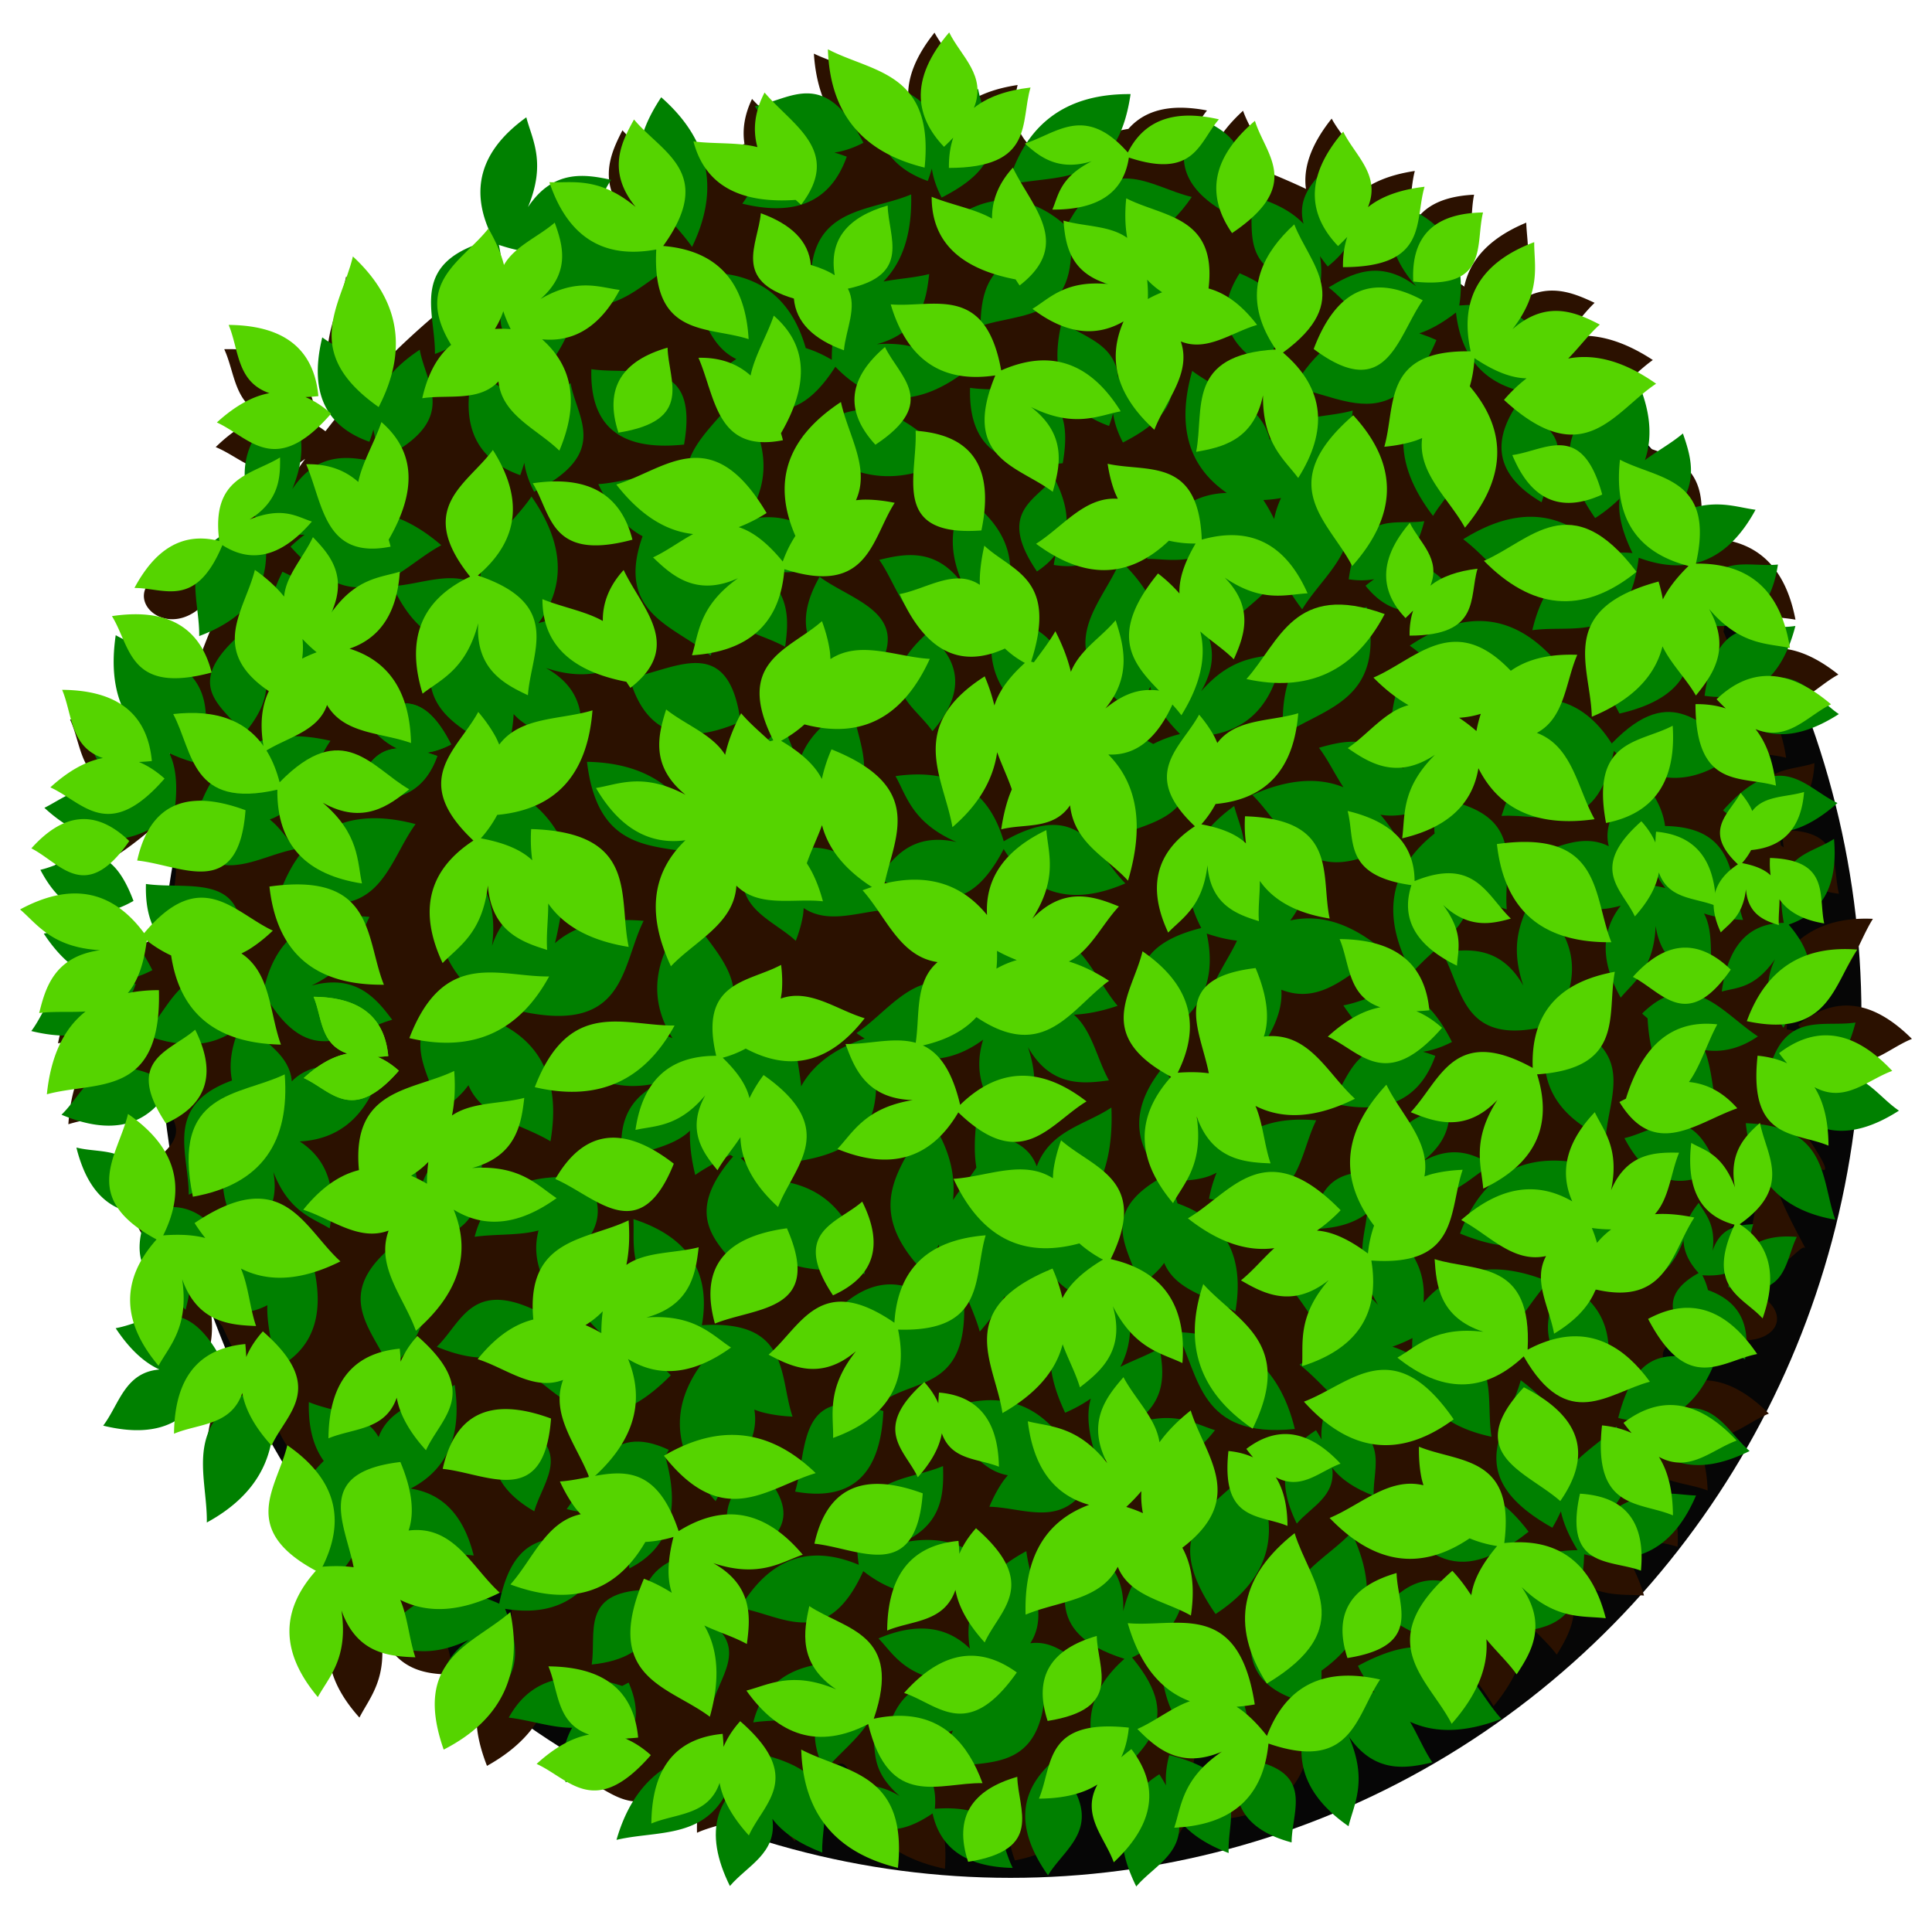 <?xml version="1.0"?>
<svg xmlns="http://www.w3.org/2000/svg" width="300" height="300" viewBox="0 0 300 300">
  <defs>
    <linearGradient id="a">
      <stop offset="0" stop-color="#0f0"/>
      <stop offset="1" stop-color="#0f0" stop-opacity="0"/>
    </linearGradient>
    <filter id="b" x="-.012" width="1.024" y="-.012" height="1.024" color-interpolation-filters="sRGB">
      <feGaussianBlur stdDeviation="1.341"/>
    </filter>
  </defs>
  <g transform="translate(0 -752.362)">
    <ellipse transform="matrix(.984 0 0 1 .379 -2.538)" ry="133.852" rx="134.287" cy="912.64" cx="159.075" style="isolation:auto;mix-blend-mode:normal;solid-color:#000;solid-opacity:1" color="#000" overflow="visible" fill-opacity=".973" filter="url(#b)" enable-background="accumulate"/>
    <path d="M145.11 757.432c-2.894 3.622-4.326 7.096-4.054 10.4.063.764.228 1.519.477 2.264l-.484.019c-2.553-6.5-9.369-6.874-14.669-9.426.279 4.3 1.431 7.932 3.56 10.825-2.542.452-5.07.984-7.58 1.595-1.73-1.84-3.905-3.526-5.583-5.383-1.133 2.362-1.541 4.692-1.174 6.989-1.116.366-2.228.747-3.334 1.144-2.092-.06-4.26.024-6.276-.177.117.396.248.774.391 1.145.125.323.292.604.436.908-1.189.41-2.372.836-3.548 1.281-1.801-2.36-4.618-4.171-6.617-6.424-1.412 2.762-3.072 6.195-1.45 10.16-.67.304-1.337.613-2.002.927-3.802-1.575-6.747-.88-9.36-.915.698 1.858 1.531 3.474 2.493 4.855 3.145 15.891-3.154 11.512-9.747 6.439a24.19 24.19 0 00-1.968-3.78c-2.724 3.709-7.365 6.602-7.52 11.408a129.366 129.366 0 00-6.325 5.811c-.48-4.581-2.914-8.618-7.034-12.184-1.312 6.471-5.94 12.807.366 19.59a131.401 131.401 0 00-3.574 4.423c-1.142-.865-2.284-1.517-3.426-1.945.635-.049 1.291-.11 2.008-.21-.427-3.33-1.64-5.807-3.559-7.529-2.468-2.214-6.102-3.175-10.737-3.057 1.741 3.77 1.506 8.799 6.68 10.378-2.668.577-5.336 2.218-8.005 4.822 4.327 1.78 7.91 6.413 13.897 1.824a132.406 132.406 0 00-3.895 5.668c.05-.837.023-1.645-.011-2.393-4.323 2.854-10.642 3.331-8.998 13.288-23.615-.9-6.8 18.781.506.62.535.318 1.064.555 1.591.764a134.75 134.75 0 00-5.756 13.414c-2.872-2.837-7.149-3.585-12.605-2.585 2.567 3.845 2.971 9.6 10.242 9.286a136.106 136.106 0 00-3.315 12.881c-.441-3.265-1.638-5.713-3.534-7.413-2.468-2.214-6.105-3.171-10.74-3.054 1.74 3.77 1.51 8.796 6.683 10.375-2.667.577-6.964 10.362-9.633 12.967 4.492 1.848 9.804-1.345 16.216-6.86 5.426.702 3.318 15.973-1.702 18.287-4.904-4.297-7.62-8.239-13.962-4.536 2.739 2.17 2.123 9.8 9.653 9.974-7.114 1.207-8.302 6.199-9.13 10.072 2.308-.376 4.823-.248 7.188-.487-3.394 2.85-5.178 7.274-5.575 13.059 4.43-1.388 9.827-1.141 13.317-4.12 4.862 4.074 3.674 6.378 1.64 8.395a24.98 24.98 0 00-2.264-1.65c-1.315 6.537-7.245 13.22 5.088 19.328-5.584 6.685-4.784 13.205.964 19.594 1.57-3.122 4.571-6.163 3.215-13.572.552 1.412 1.218 2.523 1.957 3.415 1.168 2.57 2.415 5.1 3.74 7.587a9.914 9.914 0 00-3.086 2.296c-2.217 2.466-3.178 6.102-3.065 10.737 3.573-1.646 8.266-1.528 10.098-5.907.427.67.86 1.335 1.3 1.997.699 1.439 1.698 2.876 2.98 4.316a132.38 132.38 0 002.48 3.596c-1.857 5.628-4.703 11.29 5.87 16.526-5.583 6.685-4.783 13.205.964 19.594 1.57-3.122 4.572-6.163 3.216-13.572 2.624 6.721 7.754 6.867 11.715 6.893-1.067-2.787-1.379-6.08-2.614-8.754 9.15-6.115 14.327-6.535 9.433 7.428-3.232 3.156-5.11 7.367-1.945 15.503 5.107-2.84 8.201-6.412 9.551-10.618 4.004 0 11.038-6.54 9.596 5.29.777.963 1.806 1.766 3.352 2.238-2.667.577-5.335 2.22-8.004 4.826 5.099 2.098 9.16 8.178 17.353-1.584.903.354 1.81.697 2.72 1.03-1.42 2.354-2.048 5.445-1.956 9.208 3.771-1.737 8.797-1.5 10.382-6.672.574 2.668 2.212 5.337 4.814 8.008.87-2.108 2.418-4.04 3.253-6.158 2.564-6.199 4.984-9.854 6.554 1.026 2.371 4.745 6.738 7.973 13.494 9.386.248-3.562-.124-6.228-.912-8.3 1.426.099 2.854.173 4.283.221 2.315-6.07 4.63-3.022 6.941-.254-.602 1.953-.454 4.278.55 7.03 7.62-1.474 8.474-4.551 8.071-7.927 3.635-7.49 7.25-5.134 10.833-1.861-.126 3.375 2.488 6.067 3.703 9.108 3.272-3.284 5.075-6.584 5.165-9.898a9.469 9.469 0 00-.074-1.366c-.522-9.443 3.754-4.5 7.07-2.434-2.042 2.943-2.26 5.7-2.957 8.009 8.272-.655 13.265-4.587 14.096-12.683.409-.187.816-.377 1.222-.568 10.171 2.695 12.038-3 14.451-8.145.71-4.055-1.387-12.32 6.853-5.073 1.465 3.108 4.198 5.855 5.892 8.898 3.694-4.47 5.445-8.907 4.944-13.31 1.551 1.802 3.465 3.44 4.88 5.302 2.066-3.38 4.64-7.818.311-13.59 5.583 5.056 9.752 4.104 13.232 4.415-1.663-5.718-4.637-9.444-9.174-10.788-1.184-3.003-11.346-10.511 4.146-5.206-.341 8.184 5.874 6.973 10.234 8.422.413-6.598-2.006-10.643-8.004-11.464a132 132 0 002.093-2.854c2.028 4.58 6.835 4.124 10.59 5.575-.144-3.727-.948-6.754-2.486-9.009 4.84 2.415 8.131-1.392 11.989-2.928-3.281-3.275-6.577-5.083-9.891-5.176-1.165-.033-2.332.16-3.5.561-4.577-3.95-4.653-6.888 3.876-7.864 11.597 4.293 15.489-5.069 3.364-7.69-5.455-8.476 3.17-8.868 4.415-13.414.098.025-2.536 11.057-.13 6.466 1.196 9.26 6.749.51 7.453 1.386.704.876-5.476-9.382-5.221-13.182.255-3.8 2.468-2.226 7.339.74 4.074 2.482-5.24-9.228-5.752-11.256-.147.14-.3.317-.45.465.168-1.064.324-2.13.468-3.197 1.935 4.951 6.894 4.424 10.74 5.91-.143-3.726-.947-6.754-2.484-9.008 4.84 2.415 8.13-1.392 11.988-2.928-3.281-3.275-6.577-5.083-9.891-5.176-2.578-.072-5.164.892-7.765 3.013.451.566.884 1.064 1.31 1.536-.931-.395-1.97-.68-3.108-.857.114-1.701.197-3.405.248-5.11 9.185.18 9.973-6.978 13.147-12.05-5.434-.25-9.826 1.242-12.985 4.792a136.96 136.96 0 00-.417-8.533c.373.124.75.254 1.104.35-.135-1.292.017-2.685-.04-4.005 1.472 1.973 3.87 3.103 7.066 3.507-1.068-4.247.606-9.908-8.754-9.876a13.6 13.6 0 00.185 2.688c-.134-.118-.302-.222-.458-.332a136.733 136.733 0 00-.47-3.999c3.7-1.239 5.488-4.263 5.69-8.769-2.346.797-5.212.763-7.088 2.315a136.35 136.35 0 00-.805-3.703c1.187.133 2.376.26 3.496.554-.556-3.688-1.692-6.607-3.47-8.676 5.078 1.862 7.926-2.287 11.589-4.243-3.625-2.89-7.1-4.322-10.404-4.046-1.887.158-3.714.884-5.483 2.2a134.914 134.914 0 00-1.968-4.829c.456-2.126.211-4.578-1.57-7.484 5.085 5.558 9.32 5.003 12.757 5.638-1.618-8.44-6.33-13.015-15.03-12.605 2.585-13.517-6.325-12.83-12.328-15.732-.036.454-.028.878-.04 1.315a131.425 131.425 0 00-4.535-5.66c3.677-1.531 6.451-5.267 9.784-7.639-4.849-3.178-9.45-4.427-13.771-3.445 1.62-1.74 3.035-3.822 4.73-5.434-3.588-1.68-8.283-3.751-13.543 1.188 4.41-6.105 3.006-10.144 2.931-13.638-5.365 2.228-8.703 5.487-9.64 9.968a128.388 128.388 0 00-4.286-3.374c6.528-1.146 4.927-6.723 5.826-10.936-6.103.293-9.77 2.752-10.415 7.901-.665-.43-1.333-.856-2.005-1.274 2.99-2.64 2.29-6.813 3.216-10.312-3.689.553-6.61 1.687-8.68 3.463 1.867-5.076-2.28-7.928-4.232-11.593-2.894 3.622-4.326 7.097-4.054 10.4.014.173.047.343.07.514-2.144-1-4.314-1.94-6.509-2.817.306-3.384-2.191-6.208-3.267-9.315-2.247 2.054-3.857 4.147-4.77 6.276a124.283 124.283 0 00-4.35-1.192c1.399-1.508 2.217-3.534 3.523-5.125a22.116 22.116 0 00-3.692-.428c-3.594-.088-6.474.945-8.518 3.286-6.574.872-14.485 9.349-17.895-2.219.203-1.545.313-3.128.701-4.597-3.688.553-6.609 1.687-8.68 3.464 1.867-5.077-2.28-7.929-4.231-11.594zm115.4 78.342c.673.226 1.369.438 2.123.606-.405.424-.76.833-1.104 1.236-.335-.617-.675-1.23-1.02-1.842zm-221.362.842l-.023.04c-.018.008-.033.01-.051.02.028-.02.046-.04.074-.06zm-14.03 38.062c-.084.335-.166.671-.248 1.007a12.429 12.429 0 00-1.702-.804 31.396 31.396 0 001.95-.204zm4.818 72.183c.136.43.273.858.413 1.285-.315.026-.612.04-.945.078.213-.466.36-.91.532-1.363zm27.48 46.295c.796.86 1.604 1.71 2.422 2.548.318 1.019.626 2.036.853 3.027-1.367-.14-2.947-.135-4.833.077.918-2.005 1.4-3.877 1.558-5.652z" fill="#2b1100" fill-rule="evenodd"/>
    <g fill="green" fill-rule="evenodd">
      <path d="M209.524 814.79c-2.884-.545-5.819-1.771-8.696-2.228 3.26-5.569 7.32-8.837 12.33-9.378-2.477-1.642-4.468-4.338-6.85-6.187 3.401-2.031 7.865-4.566 13.593-.178-5-5.633-4.008-9.79-4.283-13.273 8.226 2.484 12.289 7.645 10.979 16.257 13.713-1.17 12.105 7.62 14.369 13.892-1.675-.043-3.227-.23-4.643-.56-5.853-1.37-9.433-5.265-10.243-12.243-2.173 1.677-4.043 2.693-5.695 3.234.867.29 1.748.622 2.66 1.04-4.045 9.559-8.714 10.535-13.52 9.625z"/>
      <path d="M224.07 808.768c-7.997 7.511-7.888 15.445-1.552 23.704 4.08-6.744 13.444-11.77 1.551-23.704zM266.371 871.439c-5.306 2.823-10.566 2.248-15.77-2.47-2.722 13.783-10.75 9.693-17.448 10.086 1.222-3.768 2.915-8.613 10.116-9.082-7.473-.948-9.462-4.73-11.963-7.17 7.827-3.548 14.28-2.336 18.965 5.007 9.55-9.91 14.127-2.238 19.96.992-1.289 1.07-2.576 1.953-3.86 2.637z"/>
      <path d="M251.475 863.163c10.099-2.312 12.796-7.805 9.81-15.741-6.181 3.18-16.676 3.296-9.81 15.74zM190.81 849.43c-1.772-3.543-3.962-8.183.84-13.568-5.99 4.566-10.062 3.266-13.556 3.28 2.488-6.453 6.508-10.081 12.407-10.237-6.226-4.29-7.71-10.749-5.374-18.955 4.345 3.3 10.733 4.913 12.048 10.72 2.924-4.01 8.427-3.318 12.871-4.556-.168 1.668-.464 3.2-.9 4.588-.662 2.109-1.65 3.878-2.974 5.296 7.966 10.012-.214 14.777-3.969 20.98-1.545-2.014-2.712-4.008-3.49-5.981-1.433 3.474-5.331 5.587-7.903 8.432zm7.035-16.474c.212-1.093.571-2.18 1.072-3.258-.865.154-1.77.266-2.745.305a25.362 25.362 0 011.673 2.953zM237.94 850.22c.382-1.63.877-3.109 1.489-4.428.198-.429.432-.812.655-1.207-5.507-.043-8.707-5.38-12.876-8.493 8.159-5.085 15.516-4.832 21.845 2.265a18.595 18.595 0 014.439-.115c-1.763-3.623-2.26-6.317-1.997-8.448a24.498 24.498 0 01-3.8 3.015c-9.59-13.851.517-17.139 5.728-23.053 2.659 5.153 3.426 9.861 2 14.057 1.899-1.43 4.118-2.624 5.897-4.142 1.3 3.742 2.87 8.626-2.587 13.345 6.53-3.754 10.401-1.937 13.868-1.5-4.1 7.551-9.978 10.48-18.145 7.45-1.634 13.665-9.916 10.31-16.517 11.255zM274.771 866.198c-2.534-.477-4.856-1.97-6.946-4.595.561-.457 1.09-.851 1.607-1.222-1.424.269-3 .286-4.746.021 1.84-13.204 8.58-9.982 14.103-10.842-.932 3.61-2.362 6.398-4.343 8.274 5.242-1.33 7.648 3.089 11.09 5.41-3.901 2.503-7.507 3.568-10.765 2.954zM242.124 855.665c-6.876-8.347-14.687-8.748-23.217-3.046 6.372 4.447 10.716 13.979 23.217 3.046z"/>
      <path d="M235.227 815.686c-3.942 6.23-2.11 11.006 4.16 14.666 1.368-4.94 6.818-9.956-4.16-14.666zM265.898 904.388c-3.427-.791-7.841-1.916-8.81-8.249-.263 6.683-3.456 8.735-5.422 11.135-3.01-5.353-3.22-10.156.01-14.282-6.458 1.835-11.719-.802-16.014-7.042 4.716-1.108 9.433-4.568 14.151-2.184-1.09-4.27 2.495-7.644 4.161-11.386 1.046 1.058 1.928 2.127 2.631 3.21 1.069 1.646 1.722 3.323 1.943 5.031 11.358.21 9.993 8.504 12.116 14.582-2.252-.081-4.277-.41-6.068-.994 1.568 2.946.81 6.809 1.302 10.179zm-7.297-14.132a12.51 12.51 0 01-1.623-2.577c-.385.68-.82 1.363-1.344 2.052 1.124.122 2.082.309 2.967.525zM267.566 878.187c5.652 5.186 11.593 4.343 17.755-1.131-5.064-2.367-8.86-8.8-17.755 1.131zM284.826 886.345c-.38 4.77-2.605 8.073-7.082 9.586 6.567 7.662 1.41 11.345-.808 16.026-1.622-2.417-3.663-5.607-1.305-10.659-3.233 4.637-6.03 4.378-8.276 5.033.899-6.776 3.907-10.615 9.634-10.667-1.964-10.628 3.904-10.47 7.794-13.036.118 1.322.134 2.562.043 3.717zM284.103 927.778c-2.534-.477-4.855-1.97-6.946-4.595.561-.458 1.09-.852 1.608-1.222-1.424.269-3 .286-4.747.021 1.84-13.204 8.58-9.982 14.104-10.843-.933 3.611-2.362 6.399-4.344 8.275 5.242-1.331 7.649 3.089 11.091 5.41-3.902 2.503-7.507 3.568-10.766 2.954zM217.822 847.14c-2.11-.398-4.043-1.64-5.783-3.826.467-.38.907-.709 1.338-1.017-1.185.224-2.497.238-3.951.018 1.532-10.993 7.143-8.31 11.74-9.027-.775 3.006-1.966 5.327-3.615 6.888 4.364-1.107 6.367 2.572 9.233 4.504-3.249 2.084-6.25 2.97-8.962 2.46zM212.214 846.6c-9.819 3.564-13.67 10.45-12.938 19.885 6.454-4.329 16.082-5.25 12.938-19.884zM233.97 893.57c-1.607-.475-3.054-1.055-4.337-1.74-.416-.224-.785-.478-1.166-.724-.359 5.495-5.87 8.385-9.217 12.369-4.61-8.437-3.936-15.768 3.512-21.68a18.599 18.599 0 01.14-4.438c-3.719 1.553-6.437 1.895-8.55 1.51a24.498 24.498 0 012.793 3.966c-14.377 8.782-17.081-1.497-22.687-7.038 5.297-2.36 10.04-2.856 14.148-1.192-1.319-1.978-2.384-4.261-3.798-6.125 3.81-1.083 8.777-2.372 13.176 3.347-3.374-6.734-1.339-10.495-.704-13.931 7.304 4.526 9.89 10.561 6.4 18.541 13.548 2.415 9.725 10.49 10.29 17.134z"/>
      <path d="M245.282 926.845c-4.853-3.546-6.627-8.531-4.646-15.271-13.592 3.553-13.408-5.455-16.679-11.313 3.924-.542 9.023-1.127 12.582 5.15-2.402-7.14.136-10.577 1.244-13.892 6.602 5.5 8.322 11.838 3.752 19.253 13.08 4.28 8.168 11.742 7.801 18.4-1.525-.695-2.88-1.469-4.054-2.327zM210.777 786.8c-.48 2.533-1.974 4.853-4.601 6.94-.458-.56-.851-1.09-1.22-1.608.266 1.425.282 3 .016 4.747-13.203-1.854-9.974-8.59-10.83-14.114 3.61.936 6.396 2.368 8.27 4.352-1.325-5.244 3.097-7.646 5.421-11.086 2.5 3.904 3.561 7.51 2.944 10.768zM263.968 849.283c7.244 1.376 11.012-2.085 12.11-9.261-5.097.544-11.765-2.68-12.11 9.261zM271.083 926.772c.918 8.952 5.863 13.615 13.901 14.982-2.263-6.301-1.014-14.54-13.9-14.982zM265.567 924.954c-5.814-1.265-9.273-5.786-9.731-14.455-.283-.262-.56-.472-.845-.755 7.546-7.379 12.43-.095 17.977 3.547-2.638 1.81-5.395 2.56-8.283 2.119 1.15 2.901 1.259 6.598 2.075 9.754a15.34 15.34 0 01-1.193-.21zM61.026 841.957c2.55-1.453 4.928-3.565 7.502-4.931-4.892-4.21-9.793-5.982-14.707-4.867 1.81-2.357 2.818-5.554 4.47-8.076-3.876-.817-8.92-1.765-12.914 4.244 2.9-6.951.613-10.56-.258-13.944-6.974 5.02-9.141 11.22-5.107 18.94-13.35 3.345-8.976 11.138-9.08 17.805 1.57-.585 2.977-1.265 4.209-2.038 5.092-3.194 7.213-8.041 5.714-14.904 2.6.88 4.698 1.235 6.436 1.21a26.271 26.271 0 00-2.178 1.847c6.929 7.728 11.662 7.135 15.913 4.714z"/>
      <path d="M43.854 841.14c10.002 4.508 12.475 12.048 9.163 21.916-6.05-5.053-16.537-6.769-9.163-21.917zM27.008 914.287c5.936.949 10.724-1.303 14.114-7.455 7.05 12.153 13.316 5.678 19.778 3.875-2.379-3.167-5.554-7.2-12.516-5.306 6.76-3.322 7.413-7.545 8.987-10.666-8.555-.813-14.266 2.427-16.313 10.894-12.25-6.273-14.088 2.47-18.557 7.418 1.567.594 3.07 1.01 4.507 1.24z"/>
      <path d="M37.05 901.328c-10.302 1.092-14.636-3.228-14.388-11.704 6.878 1.001 16.842-2.295 14.388 11.704zM89.971 868.644c.526-3.926 1.092-9.025-5.199-12.559 7.149 2.374 10.578-.178 13.888-1.299-4.449-5.296-9.429-7.422-15.06-5.654 4.497-6.079 3.804-12.67-1.07-19.673-3.038 4.531-8.557 8.13-7.915 14.05-4.068-2.843-9.048-.403-13.653-.13.7 1.522 1.478 2.875 2.34 4.046 1.312 1.78 2.82 3.133 4.533 4.044-4.284 12.056 5 13.907 10.565 18.555.807-2.406 1.264-4.67 1.358-6.79 2.484 2.822 6.857 3.554 10.213 5.41zM77.97 855.347a14.092 14.092 0 00-2.071-2.734 20.316 20.316 0 002.696-.602 25.347 25.347 0 00-.625 3.336zM45.75 884.24c-.89-1.42-1.84-2.657-2.846-3.706-.327-.341-.672-.628-1.012-.929 5.195-1.828 6.49-7.916 9.422-12.213-9.368-2.16-16.245.467-19.927 9.234-1.35.248-2.756.673-4.235 1.332.491-3.999.087-6.708-.855-8.639a24.497 24.497 0 004.573 1.619c4.575-16.215-6.052-16.043-12.901-19.945-.842 5.737-.039 10.439 2.672 13.945-2.26-.737-4.747-1.146-6.923-2.004-.014 3.961.085 9.09 6.78 11.783-7.395-1.431-10.467 1.544-13.605 3.083 6.33 5.811 12.84 6.672 19.581 1.156 5.983 12.395 12.726 6.533 19.276 5.283zM16.002 911.762c2.242-1.274 3.953-3.44 5.078-6.601a31.092 31.092 0 00-1.917-.634c1.434-.209 2.93-.704 4.496-1.521-6.028-11.892-11.357-6.656-16.86-5.677 2.054 3.113 4.312 5.285 6.795 6.416-5.39.443-6.232 5.404-8.734 8.718 4.503 1.1 8.26.937 11.142-.701zM43.56 890.747c3.794-10.127 11.052-13.042 20.97-10.418-4.583 6.274-5.598 16.7-20.97 10.418z"/>
      <path d="M37.006 851.148c5.751 4.613 5.568 9.726.826 15.222-2.897-4.228-9.68-7.203-.826-15.222zM36.791 945.002c2.985-1.86 6.795-4.357 5.656-10.661 2.418 6.235 6.104 7.139 8.743 8.77 1.11-6.04-.251-10.65-4.645-13.505 6.703-.36 10.823-4.562 12.86-11.858-4.82.483-10.405-1.259-14.094 2.528-.354-4.392-4.841-6.42-7.632-9.42-.646 1.341-1.133 2.639-1.446 3.892-.477 1.904-.55 3.701-.205 5.39-10.674 3.885-6.691 11.286-6.726 17.724 2.104-.808 3.913-1.776 5.416-2.91-.526 3.296 1.446 6.703 2.073 10.05zm2.314-15.735c.347-.926.579-1.915.7-2.964a18.037 18.037 0 001.937 1.505c-1.024.48-1.87.967-2.637 1.459zM26.708 920.763c-3.662 6.739-9.555 7.87-17.16 4.693 4.021-3.882 5.524-11.2 17.16-4.693zM13.032 934.081c1.907 4.39 5.084 6.79 9.81 6.768-3.724 9.38 2.35 11.189 5.967 14.896.75-2.812 1.644-6.492-2.226-10.505 4.563 3.336 7.124 2.184 9.461 2.073-3.05-6.117-7.14-8.771-12.575-6.962-1.592-10.69-7.09-8.635-11.603-9.8a22.117 22.117 0 001.166 3.53zM27.166 973.036c2.242-1.274 3.953-3.44 5.078-6.6a31.107 31.107 0 00-1.917-.635c1.434-.208 2.93-.703 4.496-1.52-6.027-11.893-11.356-6.657-16.86-5.678 2.055 3.113 4.312 5.285 6.795 6.416-5.39.443-6.231 5.405-8.734 8.718 4.504 1.1 8.26.938 11.142-.7zM63.68 875.248c1.866-1.061 3.29-2.864 4.227-5.496a25.975 25.975 0 00-1.596-.527c1.194-.174 2.44-.586 3.743-1.267-5.018-9.899-9.454-5.54-14.035-4.726 1.71 2.592 3.589 4.4 5.656 5.341-4.487.37-5.187 4.5-7.27 7.258 3.749.916 6.875.78 9.275-.583zM70.395 873.263c10.444.183 16.322 5.445 18.693 14.607-7.51-1.999-16.915.255-18.693-14.607zM68.339 924.988c1.365-.971 2.546-1.989 3.536-3.054.322-.346.589-.707.87-1.063 2.122 5.082 8.274 6.025 12.732 8.707 1.62-9.476-1.396-16.191-10.36-19.366a18.6 18.6 0 00-1.572-4.152c4.02.262 6.702-.297 8.576-1.347a24.498 24.498 0 00-1.355 4.658c16.45 3.639 15.67-6.961 19.174-14.022-5.775-.512-10.424.559-13.769 3.466.606-2.3.872-4.805 1.604-7.026-3.955.212-9.07.605-11.375 7.443 1.005-7.465-2.14-10.362-3.857-13.406-5.44 6.652-5.927 13.2-.033 19.615-12.032 6.682-5.794 13.08-4.171 19.547zM63.64 961.463c3.44-4.93 3.498-10.22-.563-15.952 14.01-1.052 10.911-9.512 12.103-16.115-3.887.762-8.9 1.863-10.228 8.955-.046-7.532-3.563-9.96-5.687-12.735-4.458 7.346-4.029 13.899 2.702 19.429-10.983 8.294-3.915 13.757-1.406 19.935 1.217-1.152 2.247-2.324 3.08-3.517zM50.754 815.888c1.276 2.241 3.443 3.95 6.606 5.072.25-.68.45-1.307.632-1.917.21 1.433.706 2.93 1.525 4.495 11.886-6.04 6.645-11.364 5.661-16.866-3.11 2.057-5.28 4.317-6.41 6.801-.448-5.39-5.41-6.226-8.726-8.726-1.096 4.505-.93 8.26.712 11.141zM20.728 892.256c-6.405 3.652-11.092 1.602-14.46-4.829 4.997-1.14 10.258-6.354 14.46 4.829zM41.733 967.09c2.366 10.173-1.307 17.156-9.617 21.686.111-7.77-4.365-16.345 9.617-21.687zM43.782 964.347c5.088-3.084 6.892-8.482 4.511-16.831.182-.339.377-.628.554-.988-9.533-4.53-11.788 3.945-15.852 9.19 3.083.856 5.933.67 8.522-.684-.145 3.117.952 6.649 1.204 9.9.369-.186.72-.381 1.06-.587zM67.535 807.325c.105-6.667-4.268-14.459 9.082-17.803-4.034-7.72-1.866-13.921 5.109-18.941.87 3.384 3.156 6.994.256 13.945 3.993-6.01 9.037-5.061 12.913-4.244-1.653 2.522-2.657 5.717-4.467 8.074 4.913-1.115 9.813.658 14.705 4.867-2.573 1.366-4.95 3.481-7.501 4.934-2.561 1.459-5.302 2.238-8.588.95.23 2.874-.98 6.186-3.847 10.003-12.773-4.883-5.946-11.417-3.03-17.621-1.366-.155-2.908-.495-4.706-1.104 1.5 6.863-.623 11.708-5.715 14.902-1.232.773-2.64 1.454-4.21 2.038zM242.337 951.239c7.194 3.415 8.878 9.334 6.33 17.177-4.316-3.903-11.904-5.104-6.33-17.177zM170.302 890.984c-5.885 1.226-10.773-.798-14.449-6.785-6.47 12.47-13.034 6.298-19.574 4.8 2.228-3.275 5.21-7.452 12.254-5.888-6.91-3-7.76-7.188-9.478-10.231 8.506-1.215 14.364 1.754 16.805 10.115 11.942-6.84 14.19 1.805 18.886 6.538-1.538.667-3.02 1.154-4.444 1.451zM106.217 821.393c-10.303 1.092-14.637-3.227-14.389-11.703 6.879 1 16.843-2.296 14.389 11.703z"/>
      <path d="M121.917 852.8c.525-3.926 1.091-9.025-5.2-12.56 7.149 2.374 10.578-.178 13.888-1.298-4.449-5.296-9.429-7.423-15.059-5.655 4.496-6.078 3.803-12.67-1.07-19.673-3.04 4.532-8.557 8.131-7.916 14.05-4.068-2.843-9.048-.402-13.653-.13.7 1.522 1.478 2.876 2.34 4.047 1.312 1.78 2.82 3.133 4.533 4.044-4.284 12.055 5 13.906 10.565 18.555.807-2.406 1.264-4.671 1.358-6.79 2.484 2.821 6.857 3.553 10.214 5.41zm-12.002-13.297a14.092 14.092 0 00-2.072-2.734 20.316 20.316 0 002.696-.602 25.347 25.347 0 00-.624 3.336zM123.064 972.333c-1.674-.078-3.217-.296-4.626-.657-.458-.117-.877-.277-1.306-.424.962 5.422-3.703 9.542-6.004 14.208-6.487-7.095-7.58-14.376-1.754-21.892a18.595 18.595 0 01-.922-4.343c-3.241 2.394-5.8 3.374-7.943 3.502a24.497 24.497 0 013.657 3.187c-11.871 11.954-16.946 2.616-23.71-1.43 4.581-3.553 9.07-5.166 13.456-4.529-1.752-1.606-3.33-3.57-5.147-5.043 3.442-1.96 7.958-4.395 13.593.112-4.881-5.737-3.8-9.874-4.003-13.363 8.173 2.656 12.123 7.901 10.633 16.483 13.734-.883 11.945 7.871 14.076 14.19zM217.8 922.912c2.242-1.275 3.953-3.44 5.078-6.601a31.093 31.093 0 00-1.917-.634c1.434-.209 2.93-.704 4.497-1.521-6.028-11.892-11.357-6.656-16.86-5.678 2.054 3.113 4.311 5.286 6.795 6.416-5.391.444-6.232 5.405-8.735 8.718 4.504 1.1 8.26.938 11.142-.7zM226.716 943.909c3.794-10.128 11.052-13.043 20.97-10.418-4.583 6.274-5.598 16.7-20.97 10.418zM143.97 850.68c5.75 4.614 5.567 9.727.826 15.223-2.898-4.228-9.681-7.203-.827-15.222zM61.211 1001.558c1.954-2.925 4.398-6.769.763-12.045 4.772 4.686 8.503 3.992 11.58 4.392-1.477-5.96-4.616-9.603-9.796-10.394 5.96-3.088 7.984-8.614 6.835-16.102-4.194 2.425-10 3.138-11.802 8.108-2.131-3.856-7.056-3.857-10.834-5.44-.036 1.487.055 2.87.285 4.141.35 1.932 1.024 3.6 2.033 4.996-8.127 7.937-1.449 13.04 1.171 18.922 1.584-1.603 2.834-3.23 3.737-4.883.878 3.22 4.078 5.513 6.028 8.305zm-4.372-15.292a12.51 12.51 0 00-.583-2.99c.745.232 1.53.431 2.385.574a22.546 22.546 0 00-1.802 2.416zM186.007 800.92c-7.128 2.83-12.379-.073-16.186-7.383 5.574-.408 11.413-5.066 16.186 7.382zM206.693 942.97c4.73-.73 7.86-3.192 9.04-7.768 8.124 5.987 11.418.573 15.924-1.982-2.53-1.44-5.861-3.241-10.726-.519 4.386-3.565 3.923-6.334 4.41-8.623-6.691 1.394-10.298 4.676-9.93 10.391-10.743-1.178-10.155 4.662-12.428 8.73a22.12 22.12 0 003.71-.23zM126.407 783.286c2.242-1.274 3.953-3.439 5.078-6.6a31.107 31.107 0 00-1.917-.635c1.434-.208 2.93-.703 4.497-1.52-6.028-11.893-11.357-6.657-16.86-5.678 2.054 3.113 4.311 5.285 6.795 6.416-5.391.443-6.232 5.405-8.735 8.718 4.504 1.1 8.26.938 11.142-.7zM63.68 875.248c1.866-1.061 3.29-2.864 4.227-5.496a25.975 25.975 0 00-1.596-.527c1.194-.174 2.44-.586 3.743-1.267-5.018-9.899-9.454-5.54-14.035-4.726 1.71 2.592 3.589 4.4 5.656 5.341-4.487.37-5.187 4.5-7.27 7.258 3.749.916 6.875.78 9.275-.583zM91.148 870.656c10.444.182 16.322 5.444 18.693 14.607-7.51-2-16.916.255-18.693-14.607zM261.449 960.898a12.785 12.785 0 001.965-1.697c.179-.192.327-.393.483-.59 1.179 2.823 4.597 3.347 7.073 4.837.901-5.265-.775-8.995-5.755-10.76-.18-.74-.46-1.506-.874-2.306 2.234.145 3.724-.165 4.765-.749a13.6 13.6 0 00-.752 2.588c9.139 2.022 8.706-3.867 10.652-7.79-3.208-.284-5.791.31-7.65 1.925.337-1.277.485-2.669.892-3.903-2.198.118-5.04.336-6.32 4.135.558-4.147-1.19-5.756-2.143-7.448-3.022 3.696-3.293 7.334-.019 10.898-6.684 3.712-3.218 7.267-2.317 10.86zM93.019 995.714c-2.932 5.248-7.665 7.612-14.596 6.463 5.176 13.061-3.789 13.971-9.207 17.928-1.013-3.83-2.213-8.82 3.587-13.113-6.796 3.25-10.516 1.147-13.94.45 4.66-7.22 10.741-9.697 18.656-6.06 2.662-13.502 10.664-9.531 17.318-9.974-.505 1.598-1.109 3.036-1.818 4.306zM137.458 775.392c1.277 2.24 3.443 3.95 6.606 5.071.25-.68.451-1.307.632-1.917.21 1.434.707 2.93 1.526 4.495 11.886-6.04 6.645-11.364 5.66-16.865-3.11 2.056-5.28 4.316-6.409 6.8-.448-5.39-5.41-6.226-8.726-8.725-1.096 4.504-.93 8.26.711 11.14zM266.704 933.918c-6.404 3.653-11.092 1.602-14.46-4.828 4.998-1.14 10.258-6.354 14.46 4.828zM102.673 767.467c7.841 6.902 8.914 14.717 4.789 23.235-4.43-6.386-13.057-10.758-4.789-23.235z"/>
      <path d="M98.784 995.316c5.088-3.084 6.893-8.483 4.511-16.831.182-.34.377-.628.554-.988-9.532-4.53-11.788 3.945-15.852 9.19 3.083.855 5.934.67 8.522-.684-.145 3.117.952 6.649 1.204 9.9.37-.186.721-.381 1.06-.587zM232.974 975.086c.86-2.806 2.403-5.588 3.174-8.398 5.175 3.854 7.976 8.25 7.962 13.288 1.904-2.28 4.804-3.962 6.904-6.125 1.644 3.604 3.671 8.319-1.321 13.529 6.15-4.35 10.171-2.904 13.664-2.794-3.376 7.902-8.953 11.371-17.368 9.12-.348 13.758-8.907 11.193-15.39 12.75.227-1.66.583-3.18 1.068-4.552 2.005-5.666 6.272-8.795 13.297-8.831-1.427-2.345-2.231-4.315-2.587-6.017-.383.83-.81 1.669-1.327 2.53-9.054-5.075-9.51-9.823-8.076-14.5z"/>
      <path d="M237.358 990.206c-6.585-8.775-14.483-9.541-23.39-4.154 6.254 4.8 10.218 14.66 23.39 4.154zM170.407 1025.345c-2.222-5.586-1.07-10.75 4.193-15.402-13.4-4.225-8.45-11.754-8.102-18.454 3.61 1.63 8.239 3.847 7.912 11.055 1.765-7.323 5.743-8.883 8.445-11.1 2.663 8.17.747 14.452-7.068 18.298 8.797 10.584.668 14.288-3.185 19.73-.922-1.4-1.657-2.776-2.195-4.127z"/>
      <path d="M180.274 1011.451c1.185 10.292 6.347 13.578 14.564 11.484-2.48-6.493-1.439-16.936-14.564-11.484zM200.609 952.669c3.716-1.37 8.569-3.037 13.391 2.33-3.878-6.457-2.136-10.36-1.766-13.836 6.14 3.184 9.303 7.58 8.808 13.46 4.949-5.715 11.533-6.479 19.432-3.252-3.76 3.955-6.066 10.126-11.982 10.793 3.662 3.348 2.369 8.741 3.109 13.295-1.639-.35-3.13-.814-4.46-1.4-2.024-.89-3.673-2.067-4.937-3.54-10.828 6.814-14.662-1.841-20.414-6.256 2.171-1.314 4.282-2.254 6.329-2.81-3.296-1.807-4.966-5.915-7.51-8.784zm15.597 8.807c1.064.331 2.104.808 3.12 1.425a20.315 20.315 0 010-2.763 25.36 25.36 0 01-3.12 1.338zM194.629 999.424c1.579.56 2.993 1.215 4.238 1.968.404.245.759.519 1.126.785.65-5.47 6.308-8.062 9.86-11.862 4.156 8.67 3.094 15.954-4.657 21.463a18.595 18.595 0 01-.375 4.424c3.795-1.354 6.527-1.551 8.617-1.054a24.499 24.499 0 01-2.579-4.109c14.824-8.006 16.978 2.402 22.282 8.233-5.415 2.075-10.179 2.318-14.192.44 1.213 2.044 2.155 4.38 3.468 6.317-3.863.879-8.89 1.903-12.98-4.042 3.012 6.904.78 10.551-.036 13.95-7.054-4.909-9.317-11.073-5.406-18.856-13.402-3.131-9.155-10.992-9.366-17.657zM174.69 1034.27c.753-2.465 2.492-4.608 5.332-6.397.393.608.727 1.177 1.038 1.733-.11-1.445.046-3.014.502-4.72 12.92 3.284 8.976 9.628 9.222 15.212-3.486-1.324-6.099-3.053-7.745-5.23.745 5.358-3.913 7.263-6.6 10.428-2.057-4.154-2.719-7.854-1.75-11.025zM188.756 1002.983c9.055-5.914 10.314-13.634 5.586-22.74-5.121 5.843-15.074 9.111-5.586 22.74z"/>
      <path d="M229.252 1000.534c-5.758-4.605-10.707-3.31-15.035 2.518 4.759 1.904 9.143 7.874 15.035-2.518zM137.71 1021.244c1.164-3.32 2.768-7.583 9.17-7.849-6.614-.997-8.3-4.397-10.47-6.616 5.652-2.402 10.45-2.08 14.194 1.584-1.112-6.62 2.088-11.558 8.764-15.14.581 4.81 3.5 9.879.611 14.306 4.364-.614 7.323 3.322 10.859 5.39-1.167.923-2.327 1.682-3.481 2.261-1.754.881-3.492 1.345-5.215 1.377-1.46 11.266-9.553 8.995-15.828 10.435.33-2.229.88-4.206 1.657-5.92-3.1 1.233-6.857.053-10.26.172zm14.85-5.695a12.51 12.51 0 012.74-1.33 18.035 18.035 0 01-1.891-1.562 22.54 22.54 0 01-.848 2.892zM163.568 1025.788c-5.777 5.047-5.594 11.044-.832 17.771 2.91-4.771 9.723-7.836.832-17.77zM153.558 1042.044c-4.7-.903-7.737-3.479-8.747-8.095-8.34 5.683-11.432.15-15.84-2.57 2.58-1.345 5.976-3.022 10.738-.121-4.252-3.725-3.687-6.475-4.09-8.78 6.636 1.64 10.12 5.052 9.54 10.75 10.78-.78 9.976 5.034 12.098 9.183a22.117 22.117 0 01-3.699-.367z"/>
      <path d="M111.59 1034.197c.753-2.466 2.492-4.61 5.332-6.398.393.609.727 1.177 1.037 1.733-.11-1.445.047-3.014.502-4.72 12.922 3.284 8.976 9.628 9.223 15.212-3.486-1.324-6.099-3.052-7.745-5.229.745 5.357-3.913 7.262-6.6 10.428-2.057-4.155-2.719-7.855-1.75-11.026zM199.908 979.768c.627-2.053 2.075-3.837 4.439-5.325.327.506.605.98.864 1.442-.092-1.203.038-2.509.418-3.93 10.756 2.735 7.472 8.016 7.677 12.664-2.902-1.102-5.077-2.541-6.447-4.353.62 4.46-3.258 6.045-5.494 8.68-1.713-3.458-2.264-6.538-1.457-9.178zM201.061 974.254c-2.46-10.151-8.878-14.738-18.337-15.05 3.591 6.892 3.446 16.562 18.337 15.05z"/>
      <path d="M153.627 986.325c.61-1.452 1.3-2.743 2.074-3.869.25-.366.527-.684.796-1.014-5.094-.904-7.22-6.349-10.594-9.885 8.354-3.43 15.128-2.043 19.877 5.523a17.47 17.47 0 014.129.59c-1.065-3.633-1.104-6.206-.525-8.139a23.01 23.01 0 01-3.992 2.198c-6.71-14.332 3.166-15.793 8.92-20.453 1.654 5.19 1.626 9.67-.352 13.332 1.983-1.027 4.225-1.784 6.11-2.912.617 3.67 1.307 8.44-4.488 11.955 6.637-2.453 9.937-.164 13.08.784-4.982 6.351-10.885 8.141-17.973 4.056-3.657 12.4-10.8 7.994-17.062 7.834zM117.662 998.278c4.06-4.433 9.21-5.646 15.69-2.934-2.034-13.902 6.9-12.726 13.082-15.331.106 3.96.126 9.092-6.505 11.937 7.36-1.6 10.498 1.301 13.67 2.767-6.195 5.956-12.683 6.968-19.55 1.608-5.695 12.529-12.57 6.825-19.146 5.726.858-1.439 1.776-2.7 2.759-3.773zM260.657 979.416c-2.465-.756-4.607-2.497-6.392-5.339a31.135 31.135 0 011.733-1.035c-1.445.108-3.013-.05-4.72-.507 3.298-12.918 9.638-8.967 15.222-9.208-1.328 3.485-3.059 6.096-5.237 7.74 5.358-.74 7.258 3.92 10.421 6.61-4.156 2.053-7.857 2.711-11.027 1.74zM192.692 1025.398c-2.165 7.048.86 11.174 7.87 13.056.021-5.126 3.96-11.398-7.87-13.056zM114.792 1023.937c-10.446-.086-16.457 5.022-19.063 14.121 7.56-1.805 16.904.69 19.063-14.121zM117.306 1018.648c1.898-5.64 6.772-8.58 15.44-8.08.29-.25.53-.504.842-.756 6.503 8.314-1.274 12.366-5.505 17.477-1.508-2.821-1.95-5.644-1.194-8.466-3.01.823-6.696.524-9.923.988.1-.4.214-.787.34-1.163zM134.293 950.18c-5.107-.991-11.209.23-14.945-3.815-.142.43-.27.863-.453 1.299-.565 1.34-1.325 2.7-2.275 4.08-3.741-5.519-11.794-9.392-2.782-19.794-.164-.085-.31-.177-.468-.264-1.844 1.005-3.758 1.947-5.41 3.12-.616-2.463-.892-4.756-.819-6.876-2.698 2.618-7.116 3.006-10.608 4.593-.216-3.956-.377-9.086 6.172-12.114-7.313 1.804-10.531-1.007-13.743-2.385 4.85-4.93 9.982-6.66 15.456-4.456-4.004-6.413-2.793-12.927 2.617-19.525 2.672 4.757 7.888 8.778 6.783 14.628 4.278-2.514 9.052.31 13.622.944-.818 1.463-1.698 2.75-2.65 3.85-.394.455-.807.869-1.225 1.259.164 2.083.642 4.227.835 6.317 2.146-3.877 6.148-6.476 11.75-7.975-.871 7.834 3.494 17.527-13.207 19.748a24.504 24.504 0 01-.325-4.841c-1.4 1.63-3.727 3.07-7.594 4.203a18.605 18.605 0 012.9 3.364c9.508-.09 14.643 5.182 16.369 14.64zM176.954 952.046c1.185-.842 2.21-1.725 3.07-2.65.279-.3.51-.613.753-.923 1.843 4.41 7.182 5.23 11.05 7.557 1.407-8.224-1.21-14.052-8.99-16.807a16.141 16.141 0 00-1.365-3.603c3.49.227 5.817-.258 7.443-1.17a21.26 21.26 0 00-1.175 4.043c14.276 3.158 13.6-6.041 16.64-12.17-5.012-.444-9.047.486-11.95 3.008.526-1.995.757-4.169 1.393-6.097-3.433.185-7.873.525-9.873 6.46.873-6.479-1.858-8.993-3.347-11.635-4.72 5.774-5.144 11.457-.03 17.023-10.44 5.8-5.027 11.351-3.619 16.964zM109.947 812.259c1.053-1.303 2.142-2.419 3.267-3.341.365-.3.742-.543 1.115-.801-4.941-2.434-5.502-8.632-7.903-13.248 9.559-1.031 16.074 2.396 18.688 11.54 1.311.406 2.656.995 4.046 1.826-.012-4.03.712-6.672 1.877-8.476-1.426.478-2.99.841-4.734 1.063-2.613-16.644 7.918-15.21 15.183-18.269.153 5.796-1.204 10.37-4.312 13.528 2.332-.462 4.849-.573 7.112-1.166-.457 3.935-1.166 9.016-8.134 10.893 7.514-.541 10.21 2.778 13.142 4.679-6.976 5.017-13.542 5.098-19.58-1.18-7.414 11.594-13.412 4.972-19.767 2.952zM177.453 914.263c.104-6.667-4.269-14.459 9.081-17.804-4.034-7.72-1.865-13.92 5.109-18.94.87 3.384 3.157 6.994.256 13.945 3.993-6.01 9.037-5.061 12.913-4.244-1.652 2.522-2.657 5.717-4.467 8.074 4.913-1.115 9.814.658 14.705 4.867-2.573 1.366-4.95 3.481-7.501 4.934-2.561 1.458-5.302 2.238-8.588.95.23 2.873-.98 6.186-3.847 10.003-12.773-4.883-5.946-11.417-3.03-17.621-1.365-.155-2.908-.495-4.706-1.104 1.5 6.863-.623 11.707-5.715 14.902-1.232.773-2.64 1.453-4.21 2.038zM74.176 821.073c1.277 2.241 3.444 3.95 6.606 5.072.25-.68.451-1.307.632-1.917.21 1.433.707 2.93 1.526 4.494 11.886-6.039 6.645-11.363 5.66-16.865-3.11 2.057-5.28 4.317-6.409 6.801-.448-5.39-5.41-6.226-8.726-8.726-1.096 4.505-.93 8.26.711 11.141zM123.567 898.45c.527-1.355.897-2.656 1.107-3.9.068-.405.09-.794.123-1.186 3.963 2.671 8.873.42 13.384.237-3.346-7.643-8.737-11.072-16.75-9.096a16.141 16.141 0 00-3.12-2.26c3.04-1.729 4.717-3.413 5.574-5.069a21.26 21.26 0 001.24 4.024c13.662-5.211 8.04-12.524 7.21-19.314-4.431 2.385-7.29 5.379-8.328 9.082-.658-1.956-1.66-3.899-2.19-5.859-2.765 2.042-6.286 4.767-4.694 10.824-2.834-5.892-6.496-6.49-9.193-7.879-.769 7.418 2.002 12.398 9.335 14.236-5.534 10.585 2.04 12.246 6.302 16.16zM74.044 943.25c1.898-5.64 6.772-8.58 15.44-8.08.29-.25.53-.504.842-.756 6.503 8.314-1.274 12.366-5.505 17.477-1.508-2.821-1.95-5.644-1.194-8.466-3.01.823-6.696.524-9.924.988.101-.4.215-.787.341-1.163zM160.4 863.623c-5.183-3.045-7.445-7.828-6.145-14.732-13.17 4.89-13.886-4.092-17.724-9.595 3.85-.93 8.866-2.02 13.032 3.871-3.101-6.864-.918-10.538-.146-13.946 7.117 4.815 9.46 10.95 5.652 18.783 13.442 2.955 9.298 10.869 9.596 17.53-1.586-.539-3.012-1.174-4.266-1.91z"/>
      <path d="M124.63 820.092c7.427 7.345 15.298 7.874 23.51 3.17-6.677-3.977-11.636-12.282-23.51-3.17zM172.194 920.119c-3.924.536-9.022 1.116-12.573-5.166 2.393 7.143-.15 10.578-1.261 13.892-5.308-4.434-7.448-9.409-5.696-15.044-6.066 4.513-12.66 3.838-19.675-1.018 4.523-3.05 8.108-8.578 14.028-7.953-2.854-4.06-.426-9.046-.167-13.652 1.525.696 2.88 1.47 4.054 2.33 1.783 1.306 3.14 2.81 4.056 4.52 12.043-4.316 13.92 4.963 18.583 10.516-2.404.814-4.667 1.276-6.786 1.377 2.828 2.476 3.572 6.847 5.437 10.198zm-13.33-11.966a14.091 14.091 0 01-2.739-2.064 20.312 20.312 0 01-.595 2.697 25.36 25.36 0 013.335-.633zM172.396 882.708c-.166-1.667-.175-3.226-.023-4.673.05-.47.146-.907.23-1.353-5.225 1.74-9.98-2.276-14.93-3.872 6.075-7.45 13.12-9.591 21.403-4.922a18.595 18.595 0 014.163-1.544c-2.84-2.859-4.182-5.247-4.621-7.35a24.497 24.497 0 01-2.62 4.083c-13.556-10.005-5.055-16.385-2.036-23.666 4.182 4.016 6.43 8.223 6.438 12.654 1.335-1.967 3.048-3.814 4.24-5.827 2.44 3.121 5.507 7.234 1.868 13.466 4.966-5.665 9.216-5.198 12.638-5.906-1.438 8.472-6.052 13.144-14.76 12.919 2.872 13.46-6.049 12.963-11.99 15.991zM134.478 859.018c-9.61-3.87-11.41-9.72-7.212-17.087 5.604 4.112 15.95 5.877 7.212 17.087zM114.99 864.432c-9.494 4.148-14.93 1.337-17.249-6.82 6.86-1.12 15.366-7.267 17.248 6.82zM170.481 839.041c-1.83 1.121-4.097 1.498-6.854 1.045.09-.596.197-1.134.31-1.652-.73.962-1.692 1.853-2.918 2.665-6.242-9.177-.282-10.954 2.645-14.57 1.443 2.748 2.118 5.267 1.943 7.532 2.491-3.75 6.446-2.367 9.867-2.858-1.01 3.725-2.64 6.396-4.993 7.838zM257.055 950.785c-1.83 1.121-4.097 1.497-6.854 1.045.09-.596.196-1.134.309-1.652-.729.961-1.691 1.853-2.917 2.665-6.242-9.177-.282-10.955 2.645-14.571 1.442 2.749 2.117 5.268 1.942 7.533 2.492-3.75 6.446-2.368 9.868-2.859-1.01 3.725-2.64 6.397-4.993 7.839z"/>
      <path d="M127.285 958.784c3.852 1.789 7.284 6.009 11.718 4.444-.117.446-.243.887-.334 1.358-.278 1.453-.439 3.024-.483 4.71 5.153-2.836 12.351-2.014 11.463-15.684.15.01.29.007.438.014.728 1.824 1.533 3.63 2.053 5.502 1.604-1.811 2.9-3.652 3.884-5.524.507 3.662 3.234 6.288 4.767 9.47 2.065-3.31 4.667-7.665 1.818-13.68 3.949 5.351 7.44 4.587 10.23 5.06-.804-6.78-3.348-10.937-8.033-11.866 5.762-3.473 8.131-9.737 7.77-18.25-4.077 2.731-9.474 3.508-11.591 9.142-1.6-4.393-6.124-4.423-9.448-6.243-.171 1.69-.217 3.26-.124 4.704.04.598.11 1.17.197 1.724-1.122 1.718-2.48 3.325-3.624 5.033.47-4.466-.908-8.789-3.875-12.988-3.235 7.23-10.83 13.353-.89 23.93a28.304 28.304 0 002.569-4.02c.131 2.135.966 4.588 2.967 7.572-1.32.332-2.491.815-3.55 1.408-6.23-5.006-12.183-3.105-17.922 4.184zM165.021 824.292c-10.302 1.092-14.637-3.228-14.388-11.704 6.878 1.001 16.842-2.295 14.388 11.704zM137.166 971.476c-.442 10.35-5.355 14-13.701 12.5 2.006-6.654.218-16.995 13.701-12.5zM79.624 1018.034c3.272-4.969 8.734-6.57 16.988-3.877.345-.17.641-.353 1.008-.517 4.169 9.696-4.384 11.632-9.778 15.497-.74-3.113-.447-5.955 1.003-8.49-3.12.027-6.609-1.2-9.847-1.575.199-.361.407-.706.626-1.038zM84.988 956.791c-3.663 6.74-9.556 7.87-17.16 4.694 4.02-3.882 5.523-11.2 17.16-4.694zM165.605 813.426c1.276 2.24 3.443 3.95 6.606 5.072.25-.68.45-1.308.632-1.918.21 1.434.706 2.93 1.525 4.495 11.886-6.04 6.645-11.363 5.661-16.865-3.11 2.057-5.28 4.316-6.41 6.8-.448-5.39-5.41-6.226-8.726-8.725-1.096 4.504-.93 8.26.712 11.14zM175.554 766.974c-10.445-.086-16.456 5.023-19.062 14.122 7.559-1.806 16.903.69 19.062-14.122z"/>
      <path d="M182.076 786.54c-4.324 4.175-9.54 5.07-15.84 1.964 1.174 14-7.67 12.278-14 14.498.137-3.96.433-9.083 7.226-11.515-7.445 1.145-10.398-1.944-13.474-3.603 6.55-5.563 13.088-6.174 19.611-.402 6.456-12.155 12.967-6.04 19.464-4.538-.946 1.384-1.94 2.586-2.987 3.596zM192.49 794.791c-3.942 6.23-2.109 11.007 4.16 14.667 1.368-4.94 6.818-9.956-4.16-14.667zM185.891 770.558c-3.942 6.23-2.109 11.007 4.16 14.666 1.368-4.94 6.818-9.955-4.16-14.666zM117.942 980.342c-6.167 4.04-6.474 9.148-2.281 15.073 3.29-3.93 10.326-6.242 2.281-15.073zM78.8 972.373c-3.943 6.23-2.11 11.006 4.16 14.666 1.368-4.94 6.818-9.956-4.16-14.666zM110.675 1016.817c-5.528-3.227-7.601-7.32-5.313-12.515-1.036.357-2.342.58-3.987.644-1.226 3.514-4.507 5.38-9.498 5.88.769-4.81-1.759-11.197 8.227-11.586 1.227-3.514 4.512-5.383 9.503-5.882-.509 3.18.43 7.053-1.757 9.427 9.125 4.525 4.132 9.313 2.825 14.032z"/>
    </g>
    <g fill="#55d400" fill-rule="evenodd">
      <path d="M184.094 1004.38c-2.93-.178-6.076.29-8.978.028 1.794 6.198 4.93 10.363 9.652 12.116-2.803.984-5.395 3.11-8.157 4.317 2.798 2.804 6.503 6.356 13.133 3.508-6.23 4.234-6.287 8.506-7.409 11.816 8.585-.39 13.79-4.396 14.632-13.066 13.007 4.499 13.605-4.417 17.338-9.942-1.634-.37-3.184-.57-4.638-.596-6.01-.109-10.436 2.79-12.934 9.355-1.695-2.158-3.258-3.602-4.727-4.532a26.273 26.273 0 002.834-.356c-1.577-10.259-5.863-12.35-10.746-12.648z"/>
      <path d="M196.717 1013.788c-5.91-9.244-3.857-16.909 4.311-23.36 2.302 7.538 10.145 14.71-4.311 23.36zM253.102 963.412c-4.451-4.04-9.691-4.773-15.894-1.475.743-14.03-8.044-12.035-14.44-14.059.26 3.953.713 9.065 7.578 11.287-7.477-.915-10.333 2.263-13.357 4.016 6.718 5.359 13.272 5.768 19.615-.202 6.827 11.95 13.146 5.636 19.593 3.936-.987-1.354-2.018-2.526-3.095-3.503z"/>
      <path d="M236.63 967.78c9.224 4.719 10.49 10.706 5.648 17.666-5.211-4.599-15.356-7.287-5.647-17.666zM174.45 966.209c-2.587 3-5.848 6.96-2.513 13.358-4.688-5.896-8.954-5.634-12.338-6.506.828 6.867 3.835 11.37 9.516 12.969-7.088 2.63-10.112 8.528-9.86 17.057 5.022-2.133 11.61-2.13 14.31-7.436 1.85 4.604 7.355 5.284 11.36 7.574.246-1.657.335-3.216.253-4.668-.125-2.207-.648-4.165-1.584-5.864 10.178-7.751 3.417-14.377 1.3-21.312-1.992 1.573-3.613 3.22-4.85 4.942-.537-3.72-3.799-6.725-5.594-10.114zm2.779 17.696a14.092 14.092 0 00.24 3.421 20.313 20.313 0 00-2.587-.97c.94-.859 1.686-1.665 2.347-2.451zM220.333 977.005c-.03 1.676.088 3.23.357 4.66.088.464.22.892.34 1.33-5.35-1.31-9.762 3.08-14.567 5.074 6.662 6.931 13.857 8.491 21.734 3.164 1.266.531 2.675.944 4.274 1.2-2.598 3.08-3.741 5.57-4.008 7.701a24.498 24.498 0 00-2.944-3.856c-12.696 11.075-3.704 16.742-.104 23.754 3.842-4.343 5.74-8.72 5.388-13.137 1.49 1.853 3.348 3.555 4.7 5.463 2.178-3.309 4.9-7.658.767-13.572 5.41 5.241 9.608 4.43 13.076 4.857-2.122-8.327-7.102-12.607-15.762-11.675 1.768-13.648-7.083-12.428-13.25-14.963zM259.96 970.553c-2.574-.16-5.191.718-7.862 2.75.432.582.847 1.093 1.259 1.58-1.315-.61-2.838-1.014-4.597-1.186-1.455 13.253 5.87 11.783 11.012 13.972-.017-3.73-.72-6.782-2.18-9.087 4.755 2.576 8.172-1.118 12.08-2.524-3.17-3.384-6.403-5.3-9.712-5.505zM225.726 972.754c-8.714 6.405-16.385 4.877-23.254-2.743 7.267-2.748 13.818-10.922 23.254 2.743z"/>
      <path d="M209.23 1009.82c-2.293-7.008.656-11.189 7.632-13.198.114 5.124 4.167 11.324-7.632 13.197zM260.728 931.354c-3.516-.074-8.072-.067-10.565 5.834 1.385-6.543-1.207-9.315-2.525-12.124-4.231 4.45-5.613 9.056-3.494 13.848-5.81-3.364-11.557-2.098-17.252 2.897 4.3 2.231 8.024 6.743 13.183 5.59-2.105 3.87.543 8.022 1.24 12.059 1.273-.769 2.39-1.59 3.338-2.467 1.44-1.334 2.484-2.799 3.118-4.4 11.062 2.583 11.774-5.792 15.323-11.164-2.203-.473-4.247-.652-6.126-.525 2.243-2.471 2.455-6.402 3.76-9.548zm-10.541 11.91a12.51 12.51 0 00-2.207 2.099 18.036 18.036 0 00-.799-2.32c1.12.158 2.094.213 3.006.22zM255.916 957.163c6.752-3.64 12.304-1.365 16.934 5.453-5.489 1.052-10.748 6.357-16.934-5.453zM274.65 953.49c.803-4.719-.545-8.466-4.514-11.031 8.247-5.817 4.15-10.653 3.15-15.735-2.166 1.945-4.927 4.537-3.88 10.013-1.998-5.288-4.772-5.724-6.789-6.909-.791 6.789 1.183 11.248 6.722 12.704-4.511 9.821 1.216 11.108 4.357 14.55.44-1.252.76-2.45.954-3.593zM284.116 913.145c-2.574-.159-5.191.718-7.862 2.75.432.582.847 1.093 1.259 1.58-1.315-.61-2.838-1.014-4.597-1.186-1.455 13.253 5.87 11.783 11.012 13.972-.017-3.73-.72-6.782-2.18-9.087 4.755 2.576 8.172-1.118 12.08-2.523-3.17-3.384-6.403-5.302-9.712-5.506zM200.075 975.056c-2.143-.132-4.321.598-6.545 2.29.36.484.706.91 1.048 1.314-1.095-.507-2.363-.843-3.826-.986-1.212 11.032 4.886 9.808 9.167 11.63-.015-3.104-.6-5.645-1.816-7.564 3.96 2.145 6.804-.93 10.056-2.1-2.638-2.818-5.33-4.414-8.084-4.584zM194.506 974.203c-8.644-5.864-10.689-13.483-7.664-22.452 5.195 5.78 14.303 9.036 7.664 22.452zM227.121 934.008c-1.674.066-3.22.272-4.631.623-.458.113-.879.27-1.309.415 1.002-5.416-3.633-9.57-5.9-14.252-6.538 7.047-7.684 14.32-1.914 21.879a18.599 18.599 0 00-.954 4.336c-3.224-2.418-5.774-3.417-7.917-3.561a24.498 24.498 0 003.68-3.16c-11.783-12.041-16.926-2.74-23.72 1.256 4.556 3.587 9.033 5.232 13.423 4.627-1.764 1.594-3.357 3.546-5.184 5.006 3.428 1.984 7.925 4.453 13.594-.012-4.924 5.7-3.873 9.846-4.101 13.333 8.191-2.596 12.18-7.812 10.753-16.405 13.727.984 12.002-7.783 14.18-14.085z"/>
      <path d="M246.252 904.525c-5.575 2.247-8.517 6.644-8.25 13.664-12.306-6.78-14.338 1.999-18.946 6.875 3.671 1.488 8.47 3.306 13.46-1.906-4.08 6.332-2.462 10.288-2.202 13.773 7.75-3.713 10.973-9.434 8.362-17.744 13.73-.94 10.8-9.379 12.077-15.923-1.649.299-3.152.717-4.501 1.26zM178.44 1031.824c.157-2.574-.723-5.19-2.757-7.859-.581.432-1.093.848-1.578 1.26.608-1.315 1.01-2.84 1.18-4.597-13.254-1.443-11.776 5.88-13.96 11.025 3.729-.021 6.78-.726 9.084-2.19-2.571 4.759 1.126 8.172 2.536 12.078 3.38-3.172 5.294-6.408 5.496-9.717zM245.337 984.3c7.36.444 10.163 4.724 9.466 11.95-4.807-1.778-12.062-.289-9.466-11.95zM271.246 910.926c3.087-8.453 9.025-11.76 17.153-11.113-3.74 5.553-4.55 13.846-17.153 11.113zM265.452 911.335c-5.946-.2-10.409 3.333-12.98 11.626-.338.184-.658.32-1.004.524 5.505 9.005 12.027 3.142 18.298.973-2.114-2.402-4.602-3.806-7.51-4.087 1.826-2.53 2.84-6.087 4.405-8.947a15.34 15.34 0 00-1.209-.089zM46.8 941.61c2.116 2.033 3.903 4.665 6.063 6.62-5.775 2.88-10.962 3.397-15.451 1.11 1.175 2.73 1.368 6.076 2.351 8.926-3.958-.159-9.08-.477-11.478-7.283 1.107 7.45-1.997 10.387-3.671 13.455-5.53-6.578-6.109-13.12-.304-19.615-12.12-6.518-5.969-12.999-4.434-19.488 1.379.952 2.575 1.956 3.58 3.008 4.153 4.346 5.02 9.565 1.883 15.85 2.736-.215 4.857-.043 6.537.407a26.271 26.271 0 01-1.66-2.325c8.614-5.791 13.057-4.056 16.584-.666z"/>
      <path d="M29.952 938.189c10.803-1.917 15.05-8.62 14.26-18.999-7.103 3.415-17.692 2.504-14.26 18.999zM31.569 863.143c5.987.537 10.076 3.895 11.853 10.691 9.816-10.052 14.302-2.238 20.124 1.096-3.083 2.486-7.15 5.617-13.435 2.073 5.738 4.879 5.335 9.133 6.095 12.544-8.493-1.31-13.234-5.853-13.14-14.563-13.415 3.076-13.053-5.85-16.17-11.744 1.664-.191 3.224-.227 4.673-.097z"/>
      <path d="M38.124 878.17c-9.719-3.586-14.98-.462-16.82 7.816 6.914.717 15.765 6.358 16.82-7.815zM81.409 922.84c-.454 3.935-1.156 9.017-8.122 10.9 7.512-.548 10.21 2.767 13.144 4.666-5.612 4.043-10.961 4.882-15.986 1.787 2.868 6.996.579 13.216-5.865 18.809-1.833-5.139-6.3-9.982-4.226-15.563-4.64 1.758-8.87-1.83-13.267-3.223 1.052-1.304 2.138-2.426 3.262-3.35 1.708-1.403 3.502-2.344 5.386-2.808-1.195-12.738 8.259-12.254 14.794-15.395.193 2.53.08 4.838-.349 6.916 3.1-2.126 7.52-1.763 11.229-2.74zm-14.898 9.946c-.775.8-1.67 1.513-2.679 2.142.809.344 1.628.746 2.466 1.245-.005-1.273.083-2.37.213-3.387zM42.366 896.871c-1.212 1.157-2.436 2.124-3.67 2.895-.4.25-.805.443-1.208.651 4.588 3.047 4.349 9.266 6.138 14.152-9.612-.204-15.634-4.438-17.053-13.841a18.595 18.595 0 01-3.779-2.331c-.504 3.998-1.56 6.525-2.948 8.166a24.497 24.497 0 014.831-.448c.456 16.842-9.804 14.068-17.4 16.17.59-5.768 2.523-10.129 6.01-12.863-2.371.16-4.882-.054-7.202.244.958-3.843 2.313-8.792 9.464-9.759-7.52-.427-9.769-4.065-12.433-6.327 7.563-4.08 14.085-3.318 19.267 3.684 8.84-10.548 13.94-3.211 19.983-.393zM20.28 862.891c1.86 1.785 2.988 4.304 3.302 7.645-.72.077-1.377.118-2.013.145 1.339.554 2.668 1.4 3.985 2.577-8.761 10.05-12.642 3.666-17.737 1.367 2.755-2.513 5.476-4.065 8.161-4.552-5.117-1.753-4.715-6.769-6.328-10.595 4.636.038 8.237 1.118 10.63 3.413zM41.839 890.025c1.193 10.749 7.514 15.356 17.773 15.245-2.903-7.207-1.33-17.563-17.773-15.245z"/>
      <path d="M25.769 926.806c6.708-3.06 7.784-8.062 4.536-14.554-3.846 3.388-11.152 4.607-4.536 14.554zM48.59 835.768c2.436 2.536 5.517 5.89 2.866 11.723 3.874-5.451 7.67-5.423 10.628-6.358-.406 6.128-2.857 10.264-7.817 11.953 6.41 1.994 9.373 7.078 9.557 14.652-4.554-1.652-10.395-1.333-13.042-5.909-1.421 4.17-6.269 5.036-9.71 7.258-.298-1.458-.451-2.835-.448-4.127.006-1.962.376-3.723 1.124-5.274-9.394-6.386-3.717-12.584-2.17-18.834 1.84 1.3 3.356 2.682 4.536 4.15.298-3.324 3.046-6.143 4.475-9.234zm-1.618 15.822c.109.983.09 1.998-.05 3.045a18.037 18.037 0 012.248-.984 22.547 22.547 0 01-2.198-2.061zM32.867 856.793c-1.897-7.433-7.332-9.975-15.484-8.76 2.945 4.75 2.607 12.212 15.484 8.76zM22.876 840.526c2.926-3.788 6.596-5.336 11.171-4.155-1.309-10.006 5.024-10.27 9.44-12.976.036 2.91 0 6.697-4.736 9.638 5.242-2.115 7.442-.37 9.68.312-4.456 5.182-9.074 6.75-13.898 3.663-4.166 9.972-8.993 6.631-13.653 6.653a22.117 22.117 0 011.996-3.135zM46.136 806.229c1.86 1.785 2.989 4.304 3.303 7.645-.72.077-1.377.118-2.013.145 1.339.554 2.668 1.4 3.985 2.577-8.761 10.05-12.642 3.666-17.737 1.367 2.755-2.513 5.476-4.065 8.161-4.552-5.117-1.753-4.715-6.769-6.328-10.595 4.636.038 8.237 1.118 10.63 3.413zM57.54 909.987c1.55 1.487 2.489 3.584 2.75 6.365-.599.064-1.146.098-1.676.12 1.115.461 2.221 1.166 3.318 2.146-7.293 8.365-10.525 3.052-14.766 1.138 2.294-2.093 4.56-3.385 6.794-3.79-4.26-1.459-3.925-5.635-5.268-8.82 3.86.032 6.857.93 8.849 2.841zM63.564 913.559c10.17 2.385 17.16-1.273 21.706-9.574-7.771.095-16.336-4.398-21.706 9.574zM74.261 862.91c1.086 1.277 1.981 2.553 2.68 3.829.227.414.397.83.581 1.244 3.305-4.406 9.5-3.811 14.48-5.317-.753 9.584-5.326 15.354-14.795 16.232a18.6 18.6 0 01-2.543 3.64c3.962.732 6.425 1.931 7.984 3.41a24.498 24.498 0 01-.17-4.848c16.84.508 13.483 10.593 15.147 18.297-5.725-.92-9.968-3.1-12.498-6.738.023 2.378-.333 4.872-.168 7.205-3.783-1.177-8.646-2.812-9.202-10.007-.857 7.484-4.618 9.52-7.028 12.05-3.641-7.783-2.507-14.251 4.78-19.024-10.024-9.43-2.407-14.1.752-19.972zM78.656 826.397c2.125 5.623.884 10.767-4.46 15.327 13.323 4.457 8.244 11.899 7.78 18.592-3.582-1.692-8.171-3.99-7.719-11.191-1.892 7.29-5.898 8.781-8.637 10.95-2.52-8.215-.496-14.462 7.385-18.171-8.611-10.736-.419-14.298 3.529-19.671.897 1.415 1.608 2.804 2.122 4.164zM30.446 964.36c1.787-1.858 4.307-2.984 7.648-3.295.076.72.116 1.378.143 2.014.555-1.339 1.403-2.667 2.581-3.983 10.04 8.77 3.654 12.646 1.35 17.738-2.511-2.757-4.06-5.48-4.545-8.165-1.757 5.115-6.773 4.708-10.6 6.318.042-4.636 1.125-8.236 3.423-10.626zM20.075 882.96c-5.313-5.112-10.36-4.274-15.203 1.134 4.565 2.33 8.386 8.676 15.203-1.133zM58.799 815.569c4.79-9.283 2.943-16.953-4.002-23.384-1.8 7.56-8.242 14.774 4.002 23.384zM60.112 818.73c4.176 4.238 4.6 9.914.244 17.423.093.373.211.7.295 1.093-10.353 2.053-10.46-6.716-13.113-12.798 3.199-.073 5.917.806 8.094 2.754.624-3.057 2.554-6.212 3.596-9.301.312.27.605.545.884.829zM44.613 976.78c-1.534 6.489-7.685 12.97 4.436 19.487-5.805 6.494-5.224 13.038.305 19.616 1.675-3.068 4.777-6.006 3.67-13.457 2.397 6.806 7.52 7.124 11.477 7.283-.983-2.85-1.173-6.194-2.349-8.923 4.49 2.286 9.675 1.77 15.45-1.11-2.16-1.956-3.946-4.59-6.062-6.624-2.125-2.042-4.59-3.47-8.092-3.028.929-2.73.568-6.238-1.275-10.641-13.58 1.6-8.566 9.61-7.261 16.339-1.362-.185-2.94-.234-4.833-.085 3.138-6.285 2.269-11.502-1.884-15.848-1.004-1.052-2.203-2.057-3.582-3.01zM249.382 880.154c7.812-1.546 10.897-6.87 10.352-15.1-5.143 2.725-12.793 2.028-10.352 15.1zM164.765 920.893c-5.404-2.633-10.64-1.87-15.672 3.032-3.213-13.677-11.09-9.304-17.798-9.456 1.356 3.721 3.222 8.503 10.434 8.714-7.434 1.214-9.286 5.065-11.698 7.594 7.949 3.265 14.355 1.823 18.774-5.683 9.898 9.562 14.198 1.732 19.912-1.705-1.327-1.024-2.644-1.86-3.952-2.496zM85.564 972.632c-9.72-3.586-14.981-.462-16.82 7.816 6.914.717 15.764 6.358 16.82-7.816z"/>
      <path d="M108.49 946.038c-.454 3.935-1.156 9.017-8.122 10.9 7.512-.548 10.21 2.767 13.144 4.666-5.612 4.043-10.961 4.882-15.986 1.787 2.868 6.996.579 13.216-5.865 18.809-1.833-5.139-6.3-9.982-4.226-15.563-4.64 1.758-8.87-1.83-13.267-3.223 1.052-1.304 2.138-2.426 3.262-3.35 1.708-1.403 3.502-2.344 5.386-2.808-1.195-12.737 8.259-12.254 14.794-15.395.193 2.53.08 4.838-.349 6.916 3.1-2.126 7.52-1.763 11.229-2.74zm-14.898 9.946c-.775.8-1.67 1.513-2.679 2.142.809.344 1.628.746 2.466 1.245-.005-1.273.083-2.369.213-3.387zM138.93 830.44c-1.641-.335-3.191-.502-4.646-.498-.472 0-.917.053-1.37.091 2.263-5.021-1.249-10.16-2.334-15.247-8.03 5.287-10.874 12.076-7.072 20.792a18.595 18.595 0 00-1.96 3.985c-2.554-3.116-4.793-4.694-6.84-5.345a24.497 24.497 0 004.327-2.192c-8.575-14.502-15.786-6.693-23.337-4.43 3.57 4.568 7.527 7.232 11.935 7.69-2.093 1.128-4.105 2.645-6.228 3.627 2.857 2.744 6.637 6.213 13.206 3.227-6.14 4.363-6.107 8.64-7.16 11.972 8.575-.57 13.691-4.685 14.352-13.37 13.098 4.225 13.511-4.7 17.128-10.302zM218.645 901.595c1.86 1.785 2.988 4.304 3.303 7.645-.72.077-1.378.118-2.014.145 1.34.553 2.668 1.4 3.986 2.577-8.761 10.05-12.643 3.666-17.737 1.367 2.755-2.514 5.476-4.066 8.16-4.553-5.116-1.752-4.714-6.768-6.327-10.594 4.636.038 8.236 1.117 10.629 3.413zM232.44 883.427c1.193 10.749 7.514 15.356 17.773 15.245-2.903-7.207-1.33-17.563-17.773-15.245zM129.349 953.503c6.707-3.06 7.784-8.062 4.536-14.554-3.847 3.388-11.152 4.607-4.536 14.554zM86.139 786.932c1.176 3.315 2.602 7.641-2.216 11.865 5.776-3.373 9.222-1.784 12.303-1.417-2.893 5.416-6.83 8.176-12.046 7.672 5.02 4.457 5.626 10.31 2.675 17.288-3.47-3.38-8.924-5.496-9.452-10.756-3.012 3.215-7.786 2.007-11.837 2.615.33-1.45.757-2.77 1.292-3.945.813-1.786 1.876-3.238 3.196-4.344-5.93-9.688 1.796-12.997 5.779-18.056 1.142 1.943 1.954 3.827 2.424 5.65 1.641-2.906 5.306-4.343 7.882-6.572zm-7.99 13.752a12.51 12.51 0 01-1.299 2.755c.78-.041 1.59-.042 2.453.03a22.546 22.546 0 01-1.154-2.785zM157.892 1012.058c-6.216-4.494-12.018-2.967-17.503 3.185 5.304 1.763 9.822 7.712 17.503-3.185zM212.798 879.425c4.407 1.867 6.837 5.022 6.859 9.748 9.344-3.81 11.21 2.246 14.95 5.829-2.806.775-6.477 1.704-10.525-2.13 3.377 4.533 2.249 7.104 2.16 9.442-6.145-2.992-8.837-7.06-7.078-12.51-10.703-1.493-8.7-7.01-9.906-11.512a22.12 22.12 0 013.54 1.133zM95.787 1014.528c1.861 1.786 2.989 4.305 3.304 7.646-.72.076-1.378.117-2.014.144 1.339.554 2.668 1.4 3.986 2.578-8.762 10.049-12.643 3.666-17.738 1.367 2.755-2.514 5.476-4.066 8.161-4.553-5.117-1.753-4.715-6.769-6.328-10.595 4.636.039 8.237 1.118 10.63 3.413zM57.54 909.987c1.55 1.487 2.489 3.584 2.75 6.365-.599.064-1.146.098-1.676.12 1.115.461 2.221 1.166 3.318 2.146-7.293 8.365-10.525 3.052-14.766 1.138 2.294-2.093 4.56-3.385 6.794-3.79-4.26-1.459-3.925-5.635-5.268-8.82 3.86.032 6.857.93 8.849 2.841zM83.043 921.179c10.17 2.385 17.159-1.274 21.705-9.575-7.77.096-16.336-4.397-21.705 9.575zM270.28 875.48c.603.709 1.1 1.418 1.488 2.126.126.23.22.461.323.691 1.836-2.447 5.278-2.117 8.045-2.954-.419 5.325-2.959 8.53-8.22 9.019a10.332 10.332 0 01-1.413 2.021c2.202.408 3.57 1.074 4.436 1.895a13.6 13.6 0 01-.094-2.693c9.355.282 7.49 5.885 8.415 10.166-3.18-.512-5.538-1.722-6.943-3.744.012 1.321-.186 2.707-.094 4.003-2.102-.654-4.803-1.563-5.112-5.56-.477 4.158-2.566 5.29-3.905 6.695-2.023-4.324-1.393-7.918 2.656-10.57-5.57-5.238-1.338-7.833.418-11.096zM115.54 800.402c-1.554-5.807-5.563-9.26-12.563-9.847 8.222-11.392-.245-14.473-4.527-19.639-1.922 3.464-4.31 8.007.26 13.593-5.79-4.818-9.913-3.692-13.404-3.856 2.745 8.142 8.034 12.035 16.599 10.45-.732 13.744 8 11.858 14.341 13.92-.097-1.673-.33-3.216-.706-4.621zM104.564 1024.893c1.787-1.859 4.307-2.984 7.648-3.296.076.72.116 1.378.143 2.014.555-1.338 1.403-2.666 2.581-3.983 10.04 8.771 3.654 12.646 1.35 17.739-2.511-2.758-4.06-5.48-4.545-8.166-1.757 5.116-6.773 4.709-10.6 6.318.042-4.636 1.125-8.236 3.423-10.626zM268.755 902.924c-5.313-5.112-10.36-4.275-15.203 1.133 4.565 2.331 8.385 8.677 15.203-1.133zM68.898 1024.04c9.294-4.766 12.252-12.08 10.343-21.35-5.861 5.105-15.297 7.226-10.343 21.35z"/>
      <path d="M121.031 802.203c4.177 4.238 4.601 9.914.244 17.423.094.373.212.701.295 1.094-10.353 2.052-10.46-6.717-13.113-12.8 3.199-.072 5.917.807 8.094 2.755.624-3.057 2.554-6.212 3.596-9.301.312.27.606.546.884.829zM246.156 854.738c.146 2.932.958 6.007 1.017 8.92 5.963-2.466 9.757-6.04 10.978-10.928 1.287 2.678 3.686 5.02 5.19 7.632 2.479-3.09 5.601-7.164 2.04-13.44 4.895 5.726 9.147 5.312 12.56 6.062-1.333-8.49-5.889-13.22-14.599-13.103 3.039-13.423-5.889-13.036-11.792-16.137-.186 1.665-.214 3.227-.08 4.675.553 5.986 3.922 10.066 10.723 11.824-1.959 1.923-3.222 3.636-3.984 5.199a26.269 26.269 0 00-.666-2.778c-10.022 2.697-11.63 7.188-11.387 12.074z"/>
      <path d="M254.116 841.156c-8.537 6.892-16.381 5.696-23.693-1.711 7.239-3.119 13.502-11.705 23.693 1.71zM197.833 790.665c-3.524 4.87-3.675 10.158.286 15.96-14.026.807-11.076 9.32-12.382 15.901 3.9-.694 8.93-1.707 10.382-8.776-.085 7.532 3.389 10.021 5.464 12.833 4.586-7.267 4.27-13.826-2.362-19.473 11.125-8.102 4.153-13.687 1.752-19.908-1.237 1.13-2.287 2.285-3.14 3.463z"/>
      <path d="M203.99 806.555c3.673-9.687 9.484-11.606 16.936-7.56-3.997 5.686-5.55 16.066-16.936 7.56zM209.28 868.53c3.267 2.24 7.562 5.046 13.554 1.026-5.344 5.308-4.613 9.52-5.107 12.98 6.734-1.58 10.879-5.066 11.841-10.888 3.396 6.755 9.591 9.11 18.04 7.92-2.673-4.756-3.396-11.304-8.967-13.403 4.372-2.347 4.44-7.892 6.276-12.125-1.675-.062-3.234.021-4.668.263-2.18.367-4.068 1.103-5.654 2.22-8.825-9.262-14.666-1.812-21.326 1.057 1.783 1.806 3.599 3.235 5.447 4.276-3.638.943-6.265 4.516-9.436 6.673zm17.282-4.712a14.088 14.088 0 003.374-.615c-.27.836-.506 1.718-.679 2.677a25.36 25.36 0 00-2.695-2.062zM214.954 821.736c1.669-.155 3.2-.443 4.592-.868.452-.138.863-.317 1.285-.484-.712 5.461 4.136 9.363 6.648 13.919 6.155-7.385 6.913-14.708.75-21.95.389-1.317.643-2.763.722-4.381 3.348 2.243 5.948 3.105 8.096 3.135a24.499 24.499 0 00-3.508 3.351c12.406 11.398 17.048 1.837 23.62-2.514-4.74-3.34-9.298-4.745-13.65-3.908 1.677-1.685 3.164-3.719 4.912-5.273-3.529-1.8-8.151-4.026-13.574.734 4.613-5.955 3.344-10.038 3.386-13.533-8.042 3.028-11.748 8.448-9.866 16.953-13.76-.253-11.572 8.41-13.412 14.819zM204.175 783.062c.126 2.576 1.286 5.08 3.6 7.51.53-.493.993-.962 1.43-1.424-.46 1.374-.694 2.932-.67 4.699 13.331-.014 11.063-7.132 12.672-12.485-3.704.429-6.661 1.463-8.791 3.17 2.037-5.012-2.012-8-3.84-11.729-3.013 3.523-4.563 6.948-4.401 10.26zM210.135 816.845c7.326 7.955 6.653 15.748-.164 23.415-3.532-6.92-12.378-12.53.164-23.415z"/>
      <path d="M248.792 829.155c-6.712 3.052-11.192.581-13.958-6.13 5.081-.678 10.796-5.39 13.958 6.13zM165.13 786.618c.314 3.503.823 8.03 6.963 9.858-6.656-.655-9.125 2.226-11.772 3.845 4.89 3.715 9.619 4.581 14.148 1.948-2.703 6.144-.812 11.717 4.781 16.827 1.744-4.52 5.818-8.718 4.103-13.718 4.08 1.665 7.914-1.424 11.85-2.562-.906-1.181-1.844-2.201-2.82-3.046-1.485-1.284-3.056-2.16-4.718-2.614 1.349-11.28-7.054-11.064-12.784-14-.228 2.242-.18 4.293.154 6.147-2.704-1.957-6.635-1.735-9.905-2.685zm12.999 9.165a12.51 12.51 0 002.33 1.961c-.726.288-1.463.626-2.218 1.05a22.54 22.54 0 00-.112-3.011zM191.312 788.556c-4.362-6.31-2.713-12.078 3.553-17.431 1.651 5.34 7.503 9.982-3.553 17.431zM185.597 770.342c-4.778-.278-8.354 1.474-10.467 5.701-6.69-7.555-11.045-2.95-15.985-1.396 2.171 1.938 5.051 4.397 10.38 2.753-5.037 2.568-5.164 5.373-6.12 7.509 6.835.038 11.05-2.416 11.886-8.082 10.258 3.402 10.906-2.432 13.981-5.933a22.117 22.117 0 00-3.675-.552z"/>
      <path d="M142.985 767.652c.126 2.575 1.286 5.08 3.6 7.51.53-.493.993-.962 1.431-1.425-.46 1.374-.694 2.933-.671 4.7 13.332-.015 11.064-7.133 12.673-12.485-3.705.428-6.662 1.462-8.791 3.169 2.036-5.011-2.012-8-3.84-11.728-3.014 3.522-4.563 6.947-4.402 10.259zM215.25 842.086c.104 2.145 1.07 4.23 2.996 6.252.442-.41.827-.8 1.191-1.186-.383 1.144-.578 2.442-.558 3.912 11.098-.012 9.21-5.937 10.55-10.393-3.084.357-5.546 1.218-7.319 2.638 1.695-4.171-1.675-6.66-3.196-9.763-2.51 2.932-3.799 5.784-3.664 8.54zM215.015 847.715c-4.875 9.238-12.223 12.11-21.47 10.091 5.173-5.8 7.405-15.21 21.47-10.091z"/>
      <path d="M171.992 824.375c.235 1.556.588 2.977 1.061 4.26.154.415.344.792.523 1.178-5.16-.374-8.557 4.383-12.695 6.983 7.257 5.375 14.165 5.692 20.625-.477a17.47 17.47 0 004.147.442c-1.924 3.26-2.592 5.744-2.505 7.76a23.01 23.01 0 00-3.331-3.11c-10.022 12.248-.806 16.087 3.628 22.016 2.877-4.624 3.95-8.975 2.93-13.01 1.67 1.481 3.658 2.766 5.21 4.321 1.498-3.405 3.337-7.86-1.419-12.69 5.832 4.007 9.594 2.597 12.873 2.449-3.271-7.38-8.554-10.563-16.429-8.341-.502-12.918-8.508-10.4-14.618-11.78zM140.06 803.963c2.847 5.293 7.542 7.733 14.49 6.694-5.383 12.977 3.566 14.03 8.92 18.072 1.074-3.813 2.353-8.783-3.377-13.168 6.743 3.357 10.496 1.314 13.931.671-4.544-7.293-10.585-9.866-18.557-6.355-2.447-13.544-10.511-9.7-17.157-10.25.479 1.606 1.06 3.055 1.75 4.336zM274.056 857.333c-2.576.128-5.079 1.29-7.507 3.607.493.53.963.992 1.426 1.43-1.374-.46-2.933-.692-4.7-.667.027 13.332 7.143 11.057 12.497 12.66-.432-3.703-1.47-6.66-3.177-8.787 5.013 2.031 7.998-2.02 11.724-3.851-3.525-3.01-6.952-4.557-10.263-4.392zM219.45 796.081c-.37-7.363 3.575-10.621 10.834-10.726-1.238 4.974 1.042 12.021-10.834 10.726zM143.572 778.384c-10.147-2.48-14.72-8.907-15.015-18.367 6.885 3.605 16.557 3.479 15.015 18.367zM144.713 784.128c.456 5.933 4.46 9.979 12.985 11.62.22.316.39.62.631.94 8.344-6.463 1.798-12.3-1.05-18.293-2.153 2.366-3.274 4.993-3.234 7.914-2.716-1.536-6.363-2.15-9.377-3.392-.001.413.014.815.045 1.211zM144.38 854.671c-5.194-.292-10.809-2.974-15.424.032-.031-.453-.048-.903-.12-1.37-.219-1.438-.621-2.944-1.204-4.515-4.981 4.433-13.738 6.212-7.554 18.507-.18.042-.343.095-.519.14-1.54-1.425-3.164-2.808-4.479-4.35-1.2 2.235-2.03 4.39-2.48 6.464-1.973-3.2-6.162-4.66-9.158-7.055-1.179 3.782-2.594 8.716 3.012 13.258-6.647-3.543-10.457-1.608-13.908-1.06 3.493 5.97 8.043 8.906 13.89 8.112-5.455 5.234-5.88 11.846-2.254 19.57 3.758-3.956 9.801-6.574 10.166-12.517 3.53 3.487 8.85 1.92 13.436 2.427-.434-1.618-.97-3.082-1.624-4.381-.27-.539-.569-1.041-.88-1.522.672-1.98 1.661-3.94 2.361-5.919 1.13 4.285 4.371 7.787 9.433 10.614 1.079-7.808 7.688-16.134-7.957-22.384a24.504 24.504 0 00-1.503 4.613c-.957-1.923-2.86-3.892-6.33-5.938a18.605 18.605 0 003.636-2.55c9.196 2.42 15.468-1.43 19.46-10.176zM186.196 863.329c.942 1.107 1.719 2.215 2.325 3.322.197.36.344.72.505 1.08 2.868-3.824 8.244-3.308 12.566-4.615-.654 8.318-4.622 13.325-12.84 14.088a16.141 16.141 0 01-2.207 3.158c3.439.636 5.576 1.677 6.929 2.96a21.26 21.26 0 01-.148-4.208c14.615.442 11.702 9.194 13.146 15.88-4.968-.799-8.651-2.69-10.846-5.847.02 2.063-.29 4.227-.147 6.252-3.282-1.02-7.503-2.44-7.985-8.684-.744 6.495-4.008 8.262-6.1 10.458-3.16-6.756-2.175-12.369 4.149-16.51-8.7-8.184-2.09-12.238.653-17.334zM86.939 982.403c.702 1.522 1.484 2.87 2.347 4.04.28.38.586.709.884 1.05-5.386 1.147-7.45 7.019-10.91 10.904 9.013 3.345 16.17 1.621 20.947-6.601a18.596 18.596 0 004.37-.778c-1 3.903-.947 6.642-.26 8.678a24.498 24.498 0 00-4.328-2.193c-6.617 15.494 3.945 16.688 10.236 21.436 1.57-5.581 1.378-10.348-.86-14.172 2.147 1.02 4.56 1.744 6.608 2.875.522-3.927 1.082-9.027-5.212-12.555 7.15 2.367 10.578-.189 13.888-1.312-5.533-6.576-11.878-8.265-19.271-3.66-4.343-13.059-11.783-8.111-18.44-7.712zM177.409 900.08c-1.535 6.489-7.686 12.97 4.436 19.487-5.806 6.494-5.225 13.038.305 19.616 1.674-3.068 4.776-6.006 3.67-13.457 2.397 6.806 7.518 7.124 11.476 7.283-.983-2.85-1.173-6.194-2.349-8.923 4.49 2.286 9.675 1.77 15.45-1.11-2.16-1.956-3.945-4.59-6.061-6.624-2.125-2.042-4.591-3.47-8.092-3.028.928-2.73.567-6.238-1.276-10.641-13.58 1.6-8.565 9.61-7.26 16.339-1.362-.185-2.941-.234-4.834-.085 3.138-6.285 2.27-11.502-1.883-15.848-1.005-1.052-2.203-2.057-3.582-3.01zM54.424 965.081c1.788-1.859 4.308-2.984 7.649-3.296.076.72.116 1.378.142 2.014.556-1.338 1.404-2.666 2.582-3.983 10.04 8.771 3.654 12.646 1.35 17.739-2.511-2.758-4.06-5.48-4.545-8.166-1.758 5.116-6.773 4.709-10.6 6.318.042-4.636 1.125-8.236 3.422-10.626zM121.29 902.187c.179 1.444.219 2.796.117 4.054-.034.409-.109.79-.172 1.18 4.498-1.618 8.705 1.77 13.033 3.053-5.119 6.589-11.186 8.59-18.47 4.709a16.141 16.141 0 01-3.58 1.425c2.523 2.422 3.736 4.466 4.16 6.281a21.26 21.26 0 012.19-3.595c11.966 8.403 4.721 14.112 2.251 20.492-3.71-3.4-5.747-7.003-5.845-10.848-1.118 1.734-2.566 3.372-3.56 5.142-2.18-2.657-4.925-6.163-1.896-11.644-4.192 5.016-7.89 4.698-10.844 5.382 1.074-7.38 4.982-11.527 12.542-11.51-2.768-11.62 4.983-11.371 10.075-14.12zM84.273 846.607c.457 5.932 4.46 9.978 12.985 11.62.22.316.39.62.632.94 8.343-6.463 1.798-12.3-1.05-18.293-2.154 2.365-3.275 4.993-3.234 7.914-2.716-1.536-6.363-2.15-9.378-3.392 0 .413.015.815.045 1.211zM148.452 944.987c-5.771 1.68-9.137 5.763-9.571 12.775-11.569-7.973-14.465.56-19.536 4.952 3.504 1.846 8.098 4.134 13.583-.554-4.69 5.893-3.476 9.99-3.564 13.484 8.081-2.922 11.858-8.294 10.088-16.822 13.756.432 11.68-8.256 13.604-14.64-1.67.132-3.208.399-4.604.805z"/>
      <path d="M103.094 978.411c9.003-5.297 16.763-3.88 23.57 2.697-7.449 2.216-14.293 9.05-23.57-2.697zM173.748 893.113c-3.673-1.483-8.473-3.296-13.456 1.922 4.072-6.336 2.45-10.291 2.185-13.776-6.234 2.996-9.529 7.294-9.212 13.186-4.773-5.862-11.331-6.826-19.324-3.84 3.637 4.067 5.755 10.305 11.648 11.152-3.762 3.235-2.633 8.665-3.511 13.194 1.648-.301 3.152-.719 4.5-1.264 2.05-.83 3.735-1.955 5.042-3.388 10.617 7.14 14.712-1.395 20.595-5.634-2.13-1.379-4.211-2.383-6.24-3 3.348-1.706 5.142-5.761 7.773-8.552zm-15.858 8.33a14.091 14.091 0 00-3.162 1.328c.084-.875.123-1.786.085-2.76a25.36 25.36 0 003.077 1.431zM164.765 929.43c-.57 1.575-.961 3.084-1.17 4.524-.067.467-.08.916-.108 1.368-4.639-2.97-10.233-.242-15.425.09 4.062 8.714 10.366 12.517 19.542 10.024a18.595 18.595 0 003.657 2.518c-3.455 2.074-5.342 4.06-6.283 5.99a24.497 24.497 0 00-1.54-4.6c-15.594 6.373-8.919 14.644-7.779 22.443 5.04-2.867 8.251-6.394 9.347-10.688.81 2.235 2.018 4.446 2.68 6.69 3.131-2.427 7.114-5.662 5.115-12.596 3.424 6.71 7.66 7.3 10.803 8.826.685-8.566-2.643-14.227-11.14-16.145 6.087-12.344-2.683-14.051-7.7-18.445zM122.193 943.091c-10.266 1.395-13.446 6.623-11.184 14.796 6.441-2.612 16.904-1.785 11.184-14.796zM104.628 933.062c-8.185-6.35-14.144-4.96-18.394 2.379 6.376 2.769 13.113 10.816 18.394-2.38zM152.194 971.292c-1.5-1.536-3.604-2.457-6.388-2.695-.058.6-.088 1.148-.105 1.677-.471-1.11-1.186-2.21-2.175-3.3-8.302 7.366-2.961 10.551-1.01 14.776 2.072-2.312 3.345-4.588 3.73-6.827 1.496 4.248 5.669 3.877 8.865 5.192-.065-3.858-.989-6.848-2.917-8.823zM263.539 884.205c-1.5-1.536-3.605-2.457-6.388-2.695-.059.6-.088 1.148-.106 1.678-.47-1.11-1.185-2.211-2.174-3.3-8.303 7.365-2.962 10.55-1.011 14.775 2.073-2.311 3.345-4.587 3.731-6.826 1.496 4.247 5.668 3.877 8.865 5.192-.065-3.859-.99-6.849-2.917-8.824z"/>
      <path d="M139.698 844.61c4.174-.788 8.536-4.037 12.45-1.433-.003-.46-.018-.919.01-1.398.086-1.477.316-3.04.687-4.685 4.3 4.014 11.48 4.984 7.265 18.018.148.026.283.064.427.094 1.154-1.59 2.377-3.144 3.34-4.83 1.11 2.149 1.917 4.252 2.41 6.308 1.39-3.426 4.679-5.303 6.945-8.012 1.19 3.716 2.644 8.577-1.593 13.708 5.14-4.218 8.337-2.62 11.157-2.395-2.442 6.376-5.928 9.781-10.697 9.532 4.733 4.781 5.493 11.435 3.055 19.599-3.283-3.648-8.325-5.725-8.995-11.706-2.629 3.866-7.022 2.784-10.69 3.733.248-1.68.589-3.212 1.034-4.59.184-.57.393-1.107.613-1.623-.666-1.94-1.588-3.832-2.278-5.769-.64 4.446-3.036 8.298-6.943 11.641-1.363-7.802-7.223-15.603 5.008-23.417a28.304 28.304 0 011.505 4.528c.65-2.038 2.062-4.211 4.734-6.613a14.395 14.395 0 01-3.096-2.236c-7.268 3.324-12.573.021-16.348-8.453zM143.282 984.25c-9.72-3.586-14.981-.462-16.82 7.816 6.914.717 15.764 6.358 16.82-7.816zM152.392 834.73c2.11-10.142-1.757-14.884-10.216-15.48.313 6.944-3.958 16.53 10.216 15.48zM108.031 775.477c1.953 5.62 6.855 8.513 15.518 7.928.293.249.535.5.85.748 6.42-8.377-1.396-12.352-5.677-17.422-1.48 2.836-1.894 5.662-1.11 8.477-3.019-.793-6.702-.458-9.933-.89.104.399.222.784.352 1.16zM98.205 836.164c-1.897-7.432-7.332-9.974-15.484-8.76 2.945 4.75 2.606 12.212 15.484 8.76zM141.182 994.928c1.787-1.86 4.307-2.985 7.648-3.296.076.72.117 1.378.143 2.014.555-1.339 1.403-2.667 2.581-3.983 10.041 8.77 3.654 12.646 1.35 17.738-2.51-2.757-4.06-5.48-4.545-8.165-1.757 5.115-6.773 4.708-10.6 6.317.042-4.635 1.125-8.235 3.423-10.625zM139.43 1042.4c-10.147-2.479-14.721-8.906-15.015-18.366 6.885 3.604 16.556 3.478 15.015 18.367z"/>
      <path d="M150.554 1025.033c-3.169-5.109-8.005-7.255-14.876-5.79 4.575-13.285-4.422-13.785-10.015-17.49-.837 3.871-1.808 8.911 4.181 12.936-6.936-2.937-10.557-.667-13.946.186 4.984 7 11.173 9.197 18.913 5.202 3.276 13.367 11.088 9.036 17.755 9.175-.577-1.574-1.246-2.983-2.012-4.22zM162.674 1019.589c-2.294-7.007.655-11.188 7.631-13.197.114 5.124 4.167 11.324-7.631 13.197zM150.33 1041.462c-2.293-7.007.656-11.187 7.632-13.197.114 5.125 4.167 11.324-7.632 13.197zM135.93 821.42c-4.987-5.431-4.032-10.457 1.487-15.173 2.224 4.618 8.48 8.585-1.486 15.172zM96.029 819.541c-2.293-7.007.656-11.188 7.631-13.197.114 5.124 4.167 11.324-7.631 13.197zM137.835 784.276c-6.15 1.772-9.165 5.232-8.222 10.828-.916-.599-2.127-1.136-3.707-1.602-.326-3.707-3.05-6.32-7.765-8.03-.434 4.851-4.452 10.423 5.133 13.25.327 3.708 3.054 6.325 7.77 8.034.287-3.207 2.147-6.731.609-9.57 9.957-2.148 6.29-8.014 6.182-12.91z"/>
    </g>
  </g>
</svg>
